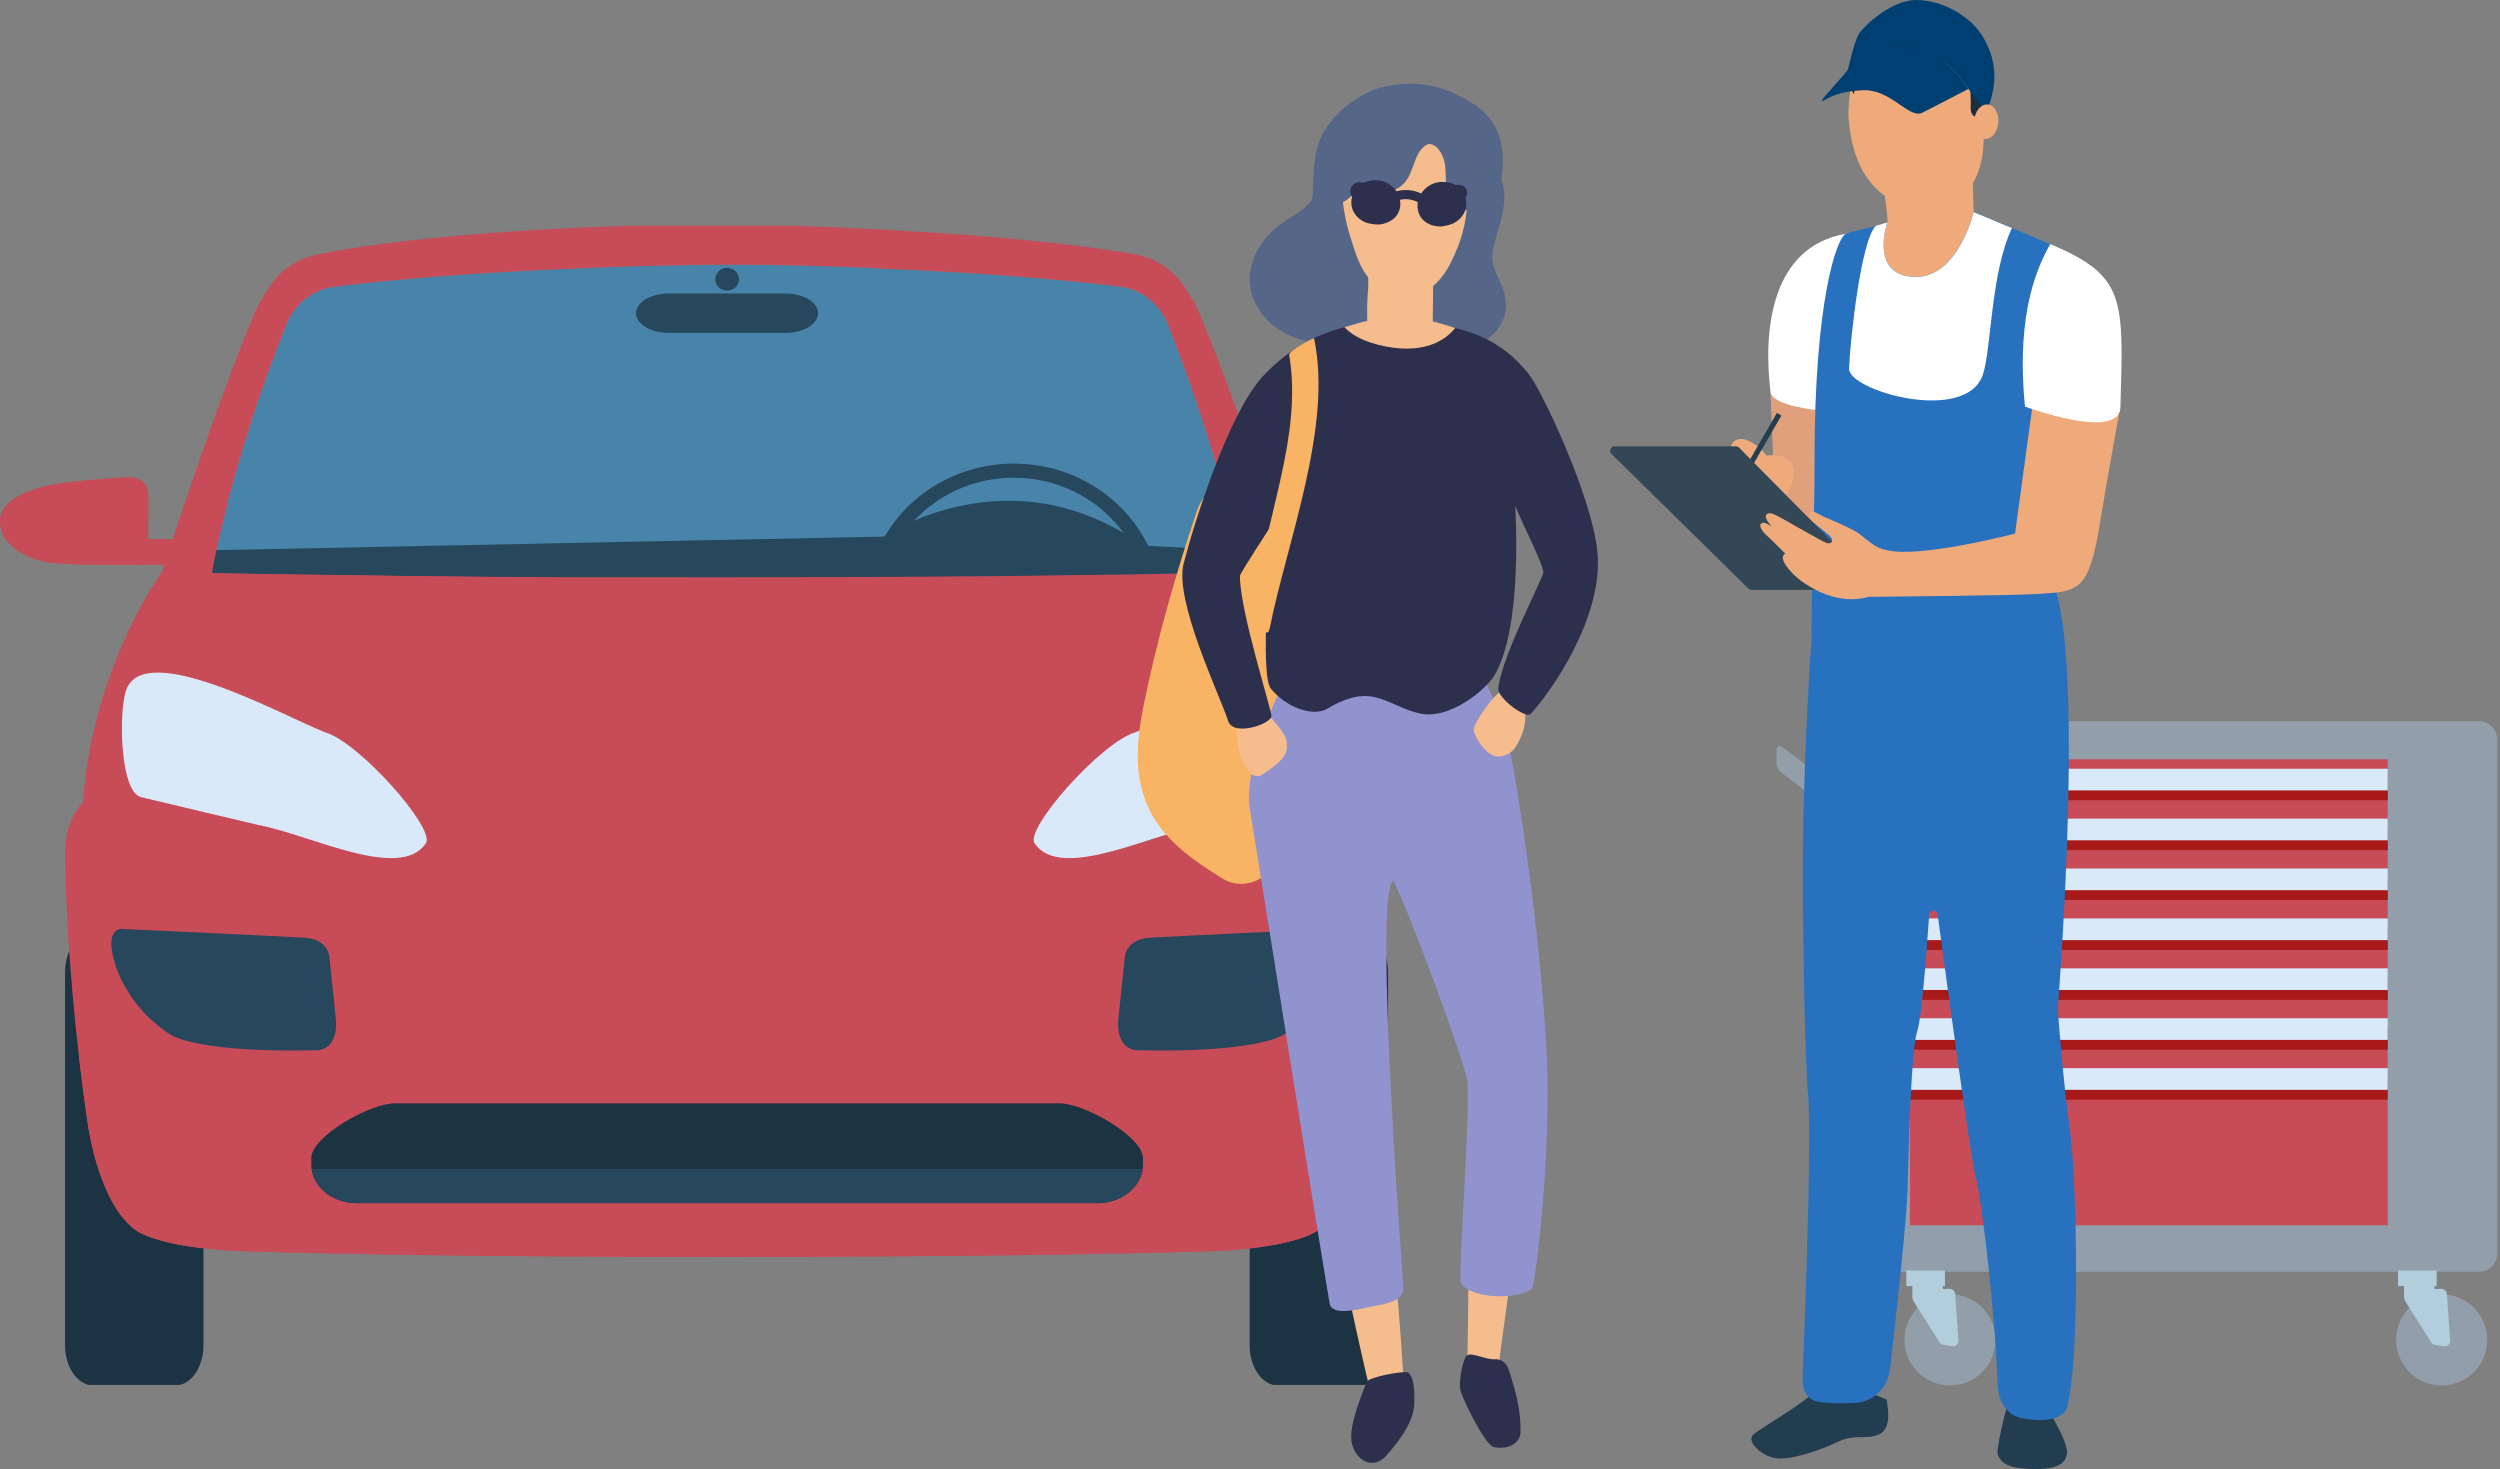 <svg width="565" height="332" viewBox="0 0 565 332" fill="none" xmlns="http://www.w3.org/2000/svg">
<rect x="0" y="0" width="565" height="332" fill="#808080" stroke="none"/>
<path d="M415.84 178.62L402.751 168.808C402.235 168.421 401.499 168.78 401.49 169.425L401.462 172.214C401.453 173.171 401.895 174.073 402.649 174.662L415.913 184.815C416.024 185.026 416.199 185.201 416.419 185.312L426.452 189.914V177.184L415.83 178.629L415.84 178.62Z" fill="#929FAB"/>
<path d="M560.204 163H427.216C424.909 163 423.038 164.871 423.038 167.179V283.248C423.038 285.556 424.909 287.427 427.216 287.427H560.204C562.512 287.427 564.383 285.556 564.383 283.248V167.179C564.383 164.871 562.512 163 560.204 163Z" fill="#929FAB"/>
<path d="M450.992 302.808C450.992 308.497 446.381 313.099 440.701 313.099C435.022 313.099 430.411 308.488 430.411 302.808C430.411 297.129 435.022 292.518 440.701 292.518C446.381 292.518 450.992 297.129 450.992 302.808Z" fill="#929FAB"/>
<path d="M439.56 287.142H430.834V290.667H439.56V287.142Z" fill="#B2CDDB"/>
<path d="M432.187 290.281V292.987C432.187 293.429 432.307 293.852 432.546 294.22L438.281 303.296C438.492 303.637 438.851 303.867 439.247 303.931L441.235 304.244C441.981 304.364 442.644 303.756 442.597 303.001L441.889 292.517C441.843 291.8 441.235 291.247 440.517 291.266L439.127 291.303L438.999 290.281H432.187Z" fill="#B2CDDB"/>
<path d="M551.819 313.099C557.502 313.099 562.11 308.492 562.11 302.808C562.11 297.125 557.502 292.518 551.819 292.518C546.135 292.518 541.528 297.125 541.528 302.808C541.528 308.492 546.135 313.099 551.819 313.099Z" fill="#929FAB"/>
<path d="M550.686 287.142H541.961V290.667H550.686V287.142Z" fill="#B2CDDB"/>
<path d="M543.314 290.281V292.987C543.314 293.429 543.434 293.852 543.673 294.22L549.407 303.296C549.619 303.637 549.978 303.867 550.374 303.931L552.362 304.244C553.108 304.364 553.77 303.756 553.724 303.001L553.015 292.517C552.969 291.8 552.362 291.247 551.644 291.266L550.254 291.303L550.125 290.281H543.314Z" fill="#B2CDDB"/>
<path d="M539.632 171.597H431.644V276.916H539.632V171.597Z" fill="#C74C58"/>
<path d="M539.632 175.96H431.644V180.857H539.632V175.96Z" fill="#A81919"/>
<path d="M539.632 187.235H431.644V192.132H539.632V187.235Z" fill="#A81919"/>
<path d="M539.632 198.511H431.644V203.408H539.632V198.511Z" fill="#A81919"/>
<path d="M539.632 209.796H431.644V214.693H539.632V209.796Z" fill="#A81919"/>
<path d="M539.632 221.072H431.644V225.969H539.632V221.072Z" fill="#A81919"/>
<path d="M539.632 232.347H431.644V237.244H539.632V232.347Z" fill="#A81919"/>
<path d="M539.632 243.632H431.644V248.529H539.632V243.632Z" fill="#A81919"/>
<path d="M539.632 173.732H431.644V178.629H539.632V173.732Z" fill="#DAE9FA"/>
<path d="M539.632 185.008H431.644V189.905H539.632V185.008Z" fill="#DAE9FA"/>
<path d="M539.632 196.284H431.644V201.18H539.632V196.284Z" fill="#DAE9FA"/>
<path d="M539.632 207.568H431.644V212.465H539.632V207.568Z" fill="#DAE9FA"/>
<path d="M539.632 218.844H431.644V223.741H539.632V218.844Z" fill="#DAE9FA"/>
<path d="M539.632 230.12H431.644V235.016H539.632V230.12Z" fill="#DAE9FA"/>
<path d="M539.632 241.405H431.644V246.302H539.632V241.405Z" fill="#DAE9FA"/>
<path d="M400.129 88.558L401.242 116.374L417.884 118.868L415.739 89.239L400.129 88.558Z" fill="#E0A07C"/>
<path d="M402.292 329.625C406.167 329.625 412.058 327.434 415.592 325.75C419.127 324.066 421.824 325.41 424.548 324.231C427.273 323.053 426.877 319.344 426.371 316.315C426.371 316.315 412.426 310.093 410.797 313.563C410.53 314.134 409.738 314.907 408.652 315.781C408.542 315.874 408.422 315.966 408.302 316.058C407.805 316.444 407.262 316.849 406.682 317.254C406.563 317.337 406.443 317.429 406.314 317.512C405.743 317.917 405.136 318.322 404.528 318.736C404.4 318.819 404.28 318.902 404.151 318.985C400.727 321.249 397.1 323.431 396.217 324.231C394.532 325.75 398.407 329.625 402.283 329.625H402.292Z" fill="#223D4F"/>
<path d="M451.426 328.401C452.134 331.273 455.19 332 460.152 332C465.693 332 467.147 330.279 467.165 327.968C467.092 327.591 467 327.204 466.899 326.809C465.978 323.283 463.217 319.914 462.453 316.545L453.561 318.083C453.561 318.083 452.484 321.304 451.573 326.818C451.481 327.398 451.426 327.922 451.417 328.41L451.426 328.401Z" fill="#223D4F"/>
<path d="M409.414 144.42C409.415 144.42 409.416 144.419 409.416 144.42C409.412 144.469 407.225 172.888 407.455 203.293C407.52 212.571 407.87 238.831 408.643 247.76C409.37 256.159 408.232 290.581 407.39 311.445C407.292 313.867 408.257 316.266 410.635 316.731C413.145 317.221 416.459 317.206 419.4 317.034C423.538 316.792 426.71 313.483 427.174 309.364C428.458 297.975 430.868 275.977 431.083 269.483C431.378 260.582 431.829 237.359 433.311 232.987C434.255 230.201 435.337 216.35 435.998 206.663C436.074 205.549 437.749 205.484 437.897 206.59C440.305 224.527 445.363 261.689 446.538 266.095C447.884 271.143 451.068 298.389 451.462 312.862C451.558 316.364 453.364 319.773 456.796 320.479C461.326 321.411 466.305 321.026 467.165 318.037C470.083 307.332 469.448 267.402 467.773 255.142C466.312 244.447 465.327 231.763 465.099 228.698C465.064 228.236 465.064 227.814 465.1 227.352C465.678 219.887 470.82 150.741 464.257 132.279C457.326 112.782 409.533 144.337 409.407 144.42C409.405 144.421 409.412 144.42 409.414 144.42Z" fill="#2871BF"/>
<path d="M433.707 64.469C443.28 63.816 447.726 52.153 447.726 52.153C447.726 52.153 446.695 50.681 446.216 49.65C445.922 49.015 445.765 35.981 445.765 35.981L425.653 42.268C425.653 42.268 425.865 43.538 426.086 45.13C426.288 46.603 426.675 49.852 426.564 50.239C426.187 51.583 424.889 52.834 423.113 54.39C423.113 54.39 425.506 65.04 433.707 64.478V64.469Z" fill="#EFAA7B"/>
<path d="M436.432 7.723C428.856 7.972 417.746 7.723 417.746 26.233C419.154 47.109 433.32 47.017 435.695 47.403C438.069 47.781 447.634 45.766 448.269 32.539C448.904 19.302 446.299 7.41 436.432 7.732V7.723Z" fill="#EFAA7B"/>
<path d="M430.774 3.552C442.378 10.351 443.08 -0.523 445.138 8.788C450.931 7.831 452.234 17.732 447.679 26.692C447.679 26.692 445.238 26.812 445.375 24.386C445.539 21.413 444.728 13.042 444.728 13.042C439.837 15.775 433.097 11.111 429.262 11.59C425.427 12.068 419.37 14.477 419.024 21.319C415.827 17.825 422.467 -1.326 430.783 3.552H430.774Z" fill="#1C2F3F"/>
<path d="M400.129 88.558C400.525 91.844 411.285 92.755 411.285 92.755L414.267 84.517C414.267 84.517 423.159 51.795 417.13 52.844C400.377 55.753 398.407 74.364 400.129 88.558Z" fill="white"/>
<path d="M463.622 136.054C436.22 144.715 409.416 144.421 409.416 144.421C409.416 129.831 410.088 120.111 410.088 103.598C410.088 68.124 415.058 53.884 417.129 52.835C418.63 52.283 423.812 51.095 421.741 51.629C419.55 52.2 424.732 50.957 426.573 50.221C426.573 50.221 422.358 61.948 432.418 62.555C442.479 63.163 446.059 47.911 446.059 47.911L454.702 51.528L463.336 55.145C463.336 55.145 471.16 94.385 463.631 136.044L463.622 136.054Z" fill="#2871BF"/>
<path d="M417.099 18.106C417.439 17.103 422.925 8.855 431.872 10.742C438.426 12.132 442.54 16.495 444.887 20.085C446.783 22.966 448.91 25.286 448.91 25.286C451.211 19.855 451.662 14.755 448.367 8.727C445.513 3.517 438.674 -0.055 432.921 0.001C427.426 0.056 421.37 5.781 420.164 7.567C419.335 8.763 418.249 13.108 417.596 15.851C417.347 16.965 417.163 17.821 417.099 18.097V18.106Z" fill="#003F72"/>
<path d="M412.56 22.487C414.954 21.116 417.457 20.6 420.835 20.398C427.334 20.011 431.421 26.961 434.431 25.479C437.321 24.034 444.896 20.076 444.896 20.076C442.54 16.486 438.462 11.976 431.881 10.733C424.425 9.325 419.427 14.203 417.605 15.851L412.34 21.87C412.34 21.87 410.894 23.454 412.579 22.478L412.56 22.487Z" fill="#003F72"/>
<path d="M448.121 84.682C444.331 95.878 417.884 88.364 417.884 83.348C418.142 76.702 420.609 54.059 423.987 50.994C426.38 50.396 423.987 50.994 426.564 50.248C426.564 50.248 422.348 61.975 432.409 62.583C442.47 63.19 446.05 47.938 446.05 47.938L454.693 51.555C449.858 61.809 450.078 78.9 448.121 84.682Z" fill="white"/>
<path d="M459.314 91.89L455.402 120.581C455.402 120.581 433.458 126.334 426.132 124.272L422.266 134.885C422.266 134.885 455.522 134.599 460.741 134.231C469.863 133.596 472.2 133.909 474.842 116.715C475.735 110.925 479.214 91.881 479.214 91.881H459.314V91.89Z" fill="#EFAA7B"/>
<path d="M463.336 55.154C460.962 59.609 455.476 69.762 457.648 91.89C457.648 91.89 479.214 99.869 479.214 91.89C479.942 67.314 480.356 62.325 463.336 55.154Z" fill="white"/>
<path d="M446.148 27.268C445.972 29.413 447.053 31.255 448.57 31.379C450.086 31.503 451.453 29.873 451.63 27.727C451.806 25.582 450.725 23.74 449.208 23.616C447.692 23.492 446.325 25.122 446.148 27.268Z" fill="#EFAA7B"/>
<path d="M403.387 112.444C404.169 111.155 406.314 107.528 404.97 104.905C403.626 102.282 399.18 102.954 399.18 102.954C398.103 101.14 394.808 98.784 392.921 99.253C391.034 99.723 390.906 101.472 391.439 102.549C391.973 103.626 403.387 112.444 403.387 112.444Z" fill="#EFAA7B"/>
<path d="M402.594 93.909L401.582 93.325L395.139 104.485L396.151 105.069L402.594 93.909Z" fill="#223D4F"/>
<path d="M421.787 133.329H395.867C395.609 133.329 395.351 133.228 395.158 133.043L364.212 102.604C363.55 101.978 364.01 100.874 364.912 100.874H392.314C392.581 100.874 392.839 100.975 393.032 101.168L422.533 130.972C423.177 131.608 422.68 133.329 421.787 133.329Z" fill="#344757"/>
<path d="M426.141 124.272C424.042 123.903 422.422 122.394 420.296 120.719C418.427 119.246 412.15 116.917 410.603 115.969C409.057 115.03 408.385 116.439 409.526 117.718C410.668 118.997 413.632 120.884 413.963 121.685C414.304 122.495 413.76 123.029 412.748 122.698C411.735 122.357 402.586 116.982 401.242 116.374C399.898 115.767 399.512 115.941 399.134 116.429C398.757 116.917 399.834 118.528 400.57 119.071C399.006 118.132 398.683 118.003 398.085 118.27C397.478 118.537 397.947 119.817 399.226 120.958C400.506 122.099 403.47 125.128 403.47 125.128C402.66 125.533 402.733 126.545 403.737 127.953C404.749 129.371 406.452 131.009 408.339 132.151C408.882 132.482 415.224 136.919 422.275 134.894C422.275 134.894 428.893 124.769 426.141 124.281V124.272Z" fill="#EFAA7B"/>
<g clip-path="url(#clip0_725_14966)">
<path d="M40.811 121.825H31.128V127.642H40.811V121.825Z" fill="#C74C58"/>
<path d="M0.054 118.852C0.118 119.349 0.238 119.837 0.413 120.297C1.876 124.117 7.022 126.63 11.164 127.173C16.677 127.9 33.503 127.633 33.503 127.633V111.525C33.503 109.491 31.598 107.733 28.781 107.889C22.807 108.22 12.765 108.957 8.411 110.374C4.095 111.783 1.72 113.403 0.67 115.308C0.302 115.98 0.1 116.679 0.026 117.416C-0.02 117.876 -0.002 118.355 0.054 118.852Z" fill="#C74C58"/>
<path d="M0.026 117.416H33.503V111.534C33.503 109.5 31.589 107.742 28.781 107.898C22.807 108.221 12.774 108.966 8.411 110.384C2.576 112.28 0.293 114.59 0.035 117.425L0.026 117.416Z" fill="#C74C58"/>
<path d="M297.518 121.825H287.834V127.633H297.518V121.825Z" fill="#C74C58"/>
<path d="M328.592 118.852C328.537 119.349 328.408 119.837 328.233 120.297C326.77 124.117 321.615 126.63 317.482 127.173C311.969 127.9 295.143 127.633 295.143 127.633V111.516C295.143 109.481 297.048 107.723 299.865 107.88C305.839 108.202 315.881 108.948 320.244 110.356C324.561 111.755 326.935 113.384 327.985 115.289C328.353 115.961 328.556 116.661 328.62 117.397C328.666 117.858 328.657 118.336 328.592 118.833V118.852Z" fill="#C74C58"/>
<path d="M328.62 117.416H295.143V111.525C295.143 109.491 297.048 107.733 299.865 107.889C305.839 108.211 315.881 108.957 320.235 110.365C326.07 112.261 328.353 114.572 328.611 117.416H328.62Z" fill="#C74C58"/>
<path d="M244.131 121.448C244.131 127.145 238.811 131.766 232.239 131.766H96.416C89.844 131.766 84.524 127.145 84.524 121.448V113.145C84.524 107.447 89.844 102.836 96.416 102.836H232.239C238.811 102.836 244.131 107.457 244.131 113.145V121.448Z" fill="#27475C"/>
<path d="M280.839 129.326C280.839 129.326 278.372 129.419 273.245 129.547C266.636 129.731 255.619 129.971 239.796 130.182C221.368 130.44 196.406 130.643 164.328 130.643C132.25 130.643 109.22 130.449 91.004 130.219C74.362 129.998 62.774 129.741 55.815 129.557C50.412 129.419 47.807 129.317 47.807 129.317C50.007 116.32 56.128 97.433 56.128 97.433C59.304 86.857 65.056 72.461 65.056 72.461C68.766 65.189 75.504 64.821 75.504 64.821C75.504 64.821 77.547 64.526 81.56 64.085C86.89 63.505 95.708 62.639 107.867 61.848C114.19 61.443 121.416 61.047 129.516 60.706C129.516 60.706 145.753 59.823 164.318 59.795C185.24 59.777 199.121 60.706 199.121 60.706C208.224 61.084 216.232 61.544 223.09 62.004C234.402 62.787 242.594 63.597 247.537 64.14C251.256 64.554 253.143 64.821 253.143 64.821C253.143 64.821 259.871 65.189 263.58 72.461C263.58 72.461 269.324 86.857 272.509 97.433C272.509 97.433 278.639 116.311 280.83 129.317L280.839 129.326Z" fill="#4883AA"/>
<path d="M261.767 129.852C261.767 129.852 261.767 129.852 261.767 129.833C261.767 129.833 261.767 129.827 261.767 129.815C261.242 127.55 260.469 125.387 259.475 123.344C255.959 116.109 249.727 110.347 242.023 107.254C238.921 106.003 235.589 105.202 232.101 104.907C231.125 104.815 230.149 104.778 229.155 104.778C226.053 104.778 223.053 105.183 220.199 105.947C211.713 108.202 204.588 113.587 200.253 120.73C200.152 120.886 200.06 121.052 199.968 121.208C198.292 124.08 197.059 127.228 196.359 130.56C196.277 130.956 196.203 131.352 196.148 131.748C195.862 133.423 195.715 135.135 195.715 136.884C195.715 140.29 196.267 143.585 197.298 146.668C197.446 147.101 197.593 147.524 197.759 147.957C199.204 151.758 201.385 155.21 204.119 158.183C206.751 161.046 209.918 163.448 213.461 165.252C218.147 167.645 223.485 169.008 229.155 169.008C238.323 169.008 246.626 165.464 252.664 159.739C256.373 156.223 259.227 151.887 260.902 147.027C260.985 146.797 261.058 146.567 261.141 146.337C262.098 143.355 262.614 140.179 262.614 136.902C262.614 134.481 262.328 132.134 261.804 129.861L261.767 129.852ZM245.797 161.009C241.029 164.065 235.304 165.841 229.137 165.841C226.053 165.841 223.08 165.39 220.273 164.571C215.707 163.227 211.602 160.862 208.242 157.769C204.929 154.713 202.342 150.93 200.759 146.696C199.609 143.64 198.983 140.336 198.983 136.902C198.983 135.153 199.139 133.432 199.452 131.766C199.526 131.361 199.609 130.965 199.701 130.57C200.833 125.709 203.235 121.31 206.567 117.711C212.09 111.728 220.144 107.963 229.118 107.963C234.531 107.963 239.612 109.335 244.011 111.737C247.96 113.891 251.347 116.873 253.925 120.454C255.968 123.279 257.487 126.455 258.38 129.888V129.907C258.969 132.143 259.273 134.481 259.273 136.893C259.273 140.446 258.601 143.852 257.386 147C257.275 147.285 257.146 147.589 257.027 147.865C254.726 153.25 250.786 157.824 245.797 161V161.009Z" fill="#27475C"/>
<path d="M44.999 124.412L199.839 121.273C199.839 121.273 227.802 101.768 258.343 123.289L285.892 124.78L288.46 147.165L40.213 145.803L44.999 124.402V124.412Z" fill="#27475C"/>
<path d="M45.984 219.688V304.039C45.984 308.024 44.162 311.411 41.631 312.636C41.281 312.811 40.913 312.939 40.535 313.013C40.443 313.031 40.351 313.05 40.259 313.068C40.14 313.087 40.02 313.096 39.882 313.105C39.772 313.105 39.67 313.124 39.551 313.124H21.132C21.022 313.124 20.911 313.124 20.801 313.105C20.672 313.105 20.552 313.087 20.424 313.068C20.331 313.05 20.239 313.041 20.147 313.013C20.037 312.995 19.936 312.967 19.834 312.939C19.567 312.866 19.31 312.755 19.061 312.636C18.187 312.221 17.404 311.54 16.742 310.675C15.49 309.018 14.698 306.653 14.698 304.048V219.697C14.698 217.967 15.048 216.347 15.646 214.966C16.419 213.171 17.625 211.781 19.052 211.1C19.3 210.98 19.558 210.87 19.825 210.796C19.926 210.769 20.028 210.741 20.138 210.723C20.23 210.704 20.322 210.686 20.414 210.668C20.534 210.649 20.654 210.64 20.792 210.631C20.902 210.631 21.003 210.612 21.123 210.612H39.541C39.652 210.612 39.762 210.612 39.873 210.631C40.002 210.631 40.121 210.649 40.25 210.668C40.342 210.686 40.434 210.695 40.526 210.723C40.618 210.741 40.701 210.76 40.784 210.787C41.069 210.87 41.346 210.98 41.622 211.109C42.818 211.689 43.858 212.757 44.622 214.138C45.294 215.353 45.745 216.816 45.911 218.409C45.957 218.823 45.975 219.265 45.975 219.706L45.984 219.688Z" fill="#1B3342"/>
<path d="M313.708 219.688V304.038C313.708 306.118 313.202 308.033 312.374 309.561C311.6 310.969 310.551 312.046 309.345 312.626C309.097 312.746 308.839 312.856 308.572 312.93C308.471 312.957 308.37 312.985 308.259 313.003C308.167 313.022 308.075 313.04 307.983 313.059C307.863 313.077 307.744 313.086 307.606 313.095C307.495 313.095 307.394 313.114 307.274 313.114H288.856C288.745 313.114 288.635 313.114 288.525 313.095C288.396 313.095 288.276 313.077 288.147 313.059C288.055 313.04 287.963 313.031 287.871 313.003C287.761 312.985 287.659 312.957 287.558 312.93C287.54 312.93 287.54 312.93 287.53 312.93C287.328 312.865 287.135 312.792 286.941 312.709C286.886 312.69 286.831 312.663 286.776 312.635C284.244 311.411 282.422 308.015 282.422 304.038V219.688C282.422 219.264 282.44 218.832 282.486 218.427C282.505 218.141 282.551 217.865 282.597 217.589C282.827 216.245 283.26 215.03 283.849 213.99C284.603 212.674 285.616 211.661 286.776 211.109C286.831 211.072 286.886 211.045 286.941 211.026C287.135 210.943 287.319 210.87 287.53 210.805C287.53 210.805 287.549 210.805 287.558 210.805C287.659 210.778 287.761 210.75 287.871 210.732C287.963 210.713 288.055 210.695 288.147 210.676C288.267 210.658 288.386 210.649 288.525 210.639C288.635 210.639 288.736 210.621 288.856 210.621H307.283C307.394 210.621 307.495 210.621 307.606 210.639C307.734 210.639 307.854 210.658 307.983 210.676C308.075 210.695 308.167 210.704 308.259 210.732C308.37 210.75 308.471 210.778 308.572 210.805C308.839 210.879 309.097 210.989 309.345 211.109C310.901 211.855 312.18 213.419 312.944 215.435C313.432 216.705 313.708 218.16 313.708 219.706V219.688Z" fill="#1B3342"/>
<path d="M252.093 129.999H252.231C252.323 129.999 252.406 129.999 252.489 129.999C252.728 129.999 252.949 129.999 253.179 129.98C252.82 129.98 252.452 129.999 252.093 129.999ZM249.497 130.045C249.709 130.045 249.921 130.045 250.133 130.026C249.82 130.026 249.497 130.026 249.175 130.045H249.497ZM246.865 130.081C247.316 130.081 247.758 130.081 248.2 130.063C248.31 130.063 248.421 130.063 248.531 130.063C248.715 130.063 248.89 130.063 249.065 130.063C249.111 130.063 249.148 130.063 249.184 130.063C248.853 130.063 248.531 130.081 248.2 130.081C247.758 130.081 247.316 130.1 246.865 130.1V130.081ZM245.171 130.109C245.282 130.109 245.401 130.109 245.503 130.109C245.273 130.109 245.042 130.109 244.822 130.109H245.171ZM244.591 130.109C244.665 130.109 244.748 130.109 244.822 130.109C244.729 130.109 244.647 130.109 244.555 130.109H244.591ZM239.796 130.173C239.382 130.173 238.949 130.192 238.526 130.192C236.031 130.229 233.417 130.256 230.683 130.302C231.963 130.284 233.215 130.275 234.448 130.256C235.065 130.256 235.672 130.256 236.27 130.238C236.869 130.238 237.467 130.219 238.056 130.219C238.213 130.219 238.36 130.219 238.516 130.219C238.94 130.219 239.372 130.219 239.796 130.201C240.302 130.201 240.79 130.183 241.278 130.183C241.499 130.183 241.72 130.183 241.941 130.183C242.198 130.183 242.447 130.183 242.704 130.183C242.815 130.183 242.935 130.183 243.036 130.183C243.165 130.183 243.284 130.183 243.413 130.183C243.174 130.183 242.935 130.183 242.695 130.183C241.747 130.183 240.772 130.201 239.777 130.219L239.796 130.173ZM230.168 130.302C230.242 130.302 230.324 130.302 230.398 130.302C229.984 130.302 229.588 130.302 229.174 130.321C229.505 130.321 229.846 130.321 230.168 130.321V130.302ZM226.366 130.348C226.468 130.348 226.569 130.348 226.67 130.348C226.256 130.348 225.851 130.348 225.428 130.367C225.74 130.367 226.053 130.367 226.366 130.367V130.348ZM224.084 130.367C224.222 130.367 224.36 130.367 224.498 130.367C224.019 130.367 223.531 130.367 223.034 130.385C223.384 130.385 223.734 130.385 224.084 130.385V130.367ZM220.936 130.394C220.936 130.394 221 130.394 221.037 130.394C220.972 130.394 220.899 130.394 220.834 130.394H220.945H220.936ZM219.279 130.413C219.721 130.413 220.153 130.413 220.586 130.394C219.997 130.394 219.417 130.394 218.819 130.413H219.279ZM213.664 130.459C214.299 130.459 214.934 130.459 215.569 130.44C216.205 130.44 216.821 130.44 217.438 130.422C217.898 130.422 218.358 130.422 218.828 130.404C216.738 130.422 214.603 130.431 212.403 130.459C212.826 130.459 213.25 130.459 213.664 130.459ZM199.958 130.542H199.195C198.246 130.542 197.298 130.56 196.332 130.56C195.862 130.56 195.384 130.56 194.905 130.56H194.491C192.926 130.56 191.334 130.578 189.714 130.578C181.807 130.606 173.348 130.624 164.328 130.624C160.959 130.624 157.664 130.624 154.451 130.624H153.08C156.725 130.643 160.48 130.643 164.328 130.643C171.342 130.643 178.033 130.643 184.366 130.615C186.179 130.615 187.956 130.615 189.714 130.597C190.275 130.597 190.837 130.597 191.389 130.597H192.337C192.567 130.597 192.797 130.597 193.018 130.597C193.755 130.597 194.491 130.597 195.218 130.597C195.596 130.597 195.954 130.597 196.332 130.597C196.958 130.597 197.584 130.597 198.2 130.597C198.532 130.597 198.872 130.597 199.195 130.597H200.041C200.382 130.597 200.722 130.597 201.054 130.597C201.505 130.597 201.947 130.597 202.388 130.597C203.199 130.597 204.008 130.597 204.809 130.578C205.61 130.578 206.402 130.578 207.184 130.56H207.773C208.353 130.56 208.924 130.56 209.494 130.542H209.771C210.387 130.542 210.995 130.542 211.602 130.523H212.099C212.191 130.523 212.283 130.523 212.366 130.523C208.417 130.542 204.285 130.578 199.977 130.597H199.958V130.542ZM145.035 130.606C145.035 130.606 145.035 130.606 145.016 130.606C144.998 130.606 144.97 130.606 144.952 130.606H147.078C147.861 130.606 148.652 130.606 149.453 130.606C150.659 130.606 151.865 130.606 153.089 130.606C152.178 130.606 151.266 130.606 150.364 130.606C148.56 130.606 146.784 130.606 145.035 130.606ZM142.421 130.606C142.421 130.606 142.421 130.606 142.402 130.606C141.85 130.606 141.289 130.606 140.746 130.606C140.202 130.606 139.632 130.606 139.089 130.606C138.49 130.606 137.911 130.606 137.331 130.606H135.812C135.968 130.606 136.125 130.606 136.281 130.606C137.349 130.606 138.426 130.606 139.521 130.624C139.54 130.624 139.558 130.624 139.586 130.624C139.751 130.624 139.936 130.624 140.11 130.624C140.874 130.624 141.638 130.624 142.421 130.624C143.203 130.624 143.995 130.624 144.796 130.624C144.768 130.624 144.74 130.624 144.722 130.624C143.949 130.624 143.176 130.624 142.412 130.624L142.421 130.606ZM133.446 130.578C133.851 130.578 134.256 130.578 134.68 130.578H135.637C135.37 130.578 135.103 130.578 134.836 130.578H133.446ZM132.167 130.578C131.688 130.578 131.21 130.578 130.74 130.578C130.317 130.578 129.884 130.578 129.461 130.578H129.001C128.052 130.578 127.123 130.56 126.193 130.56C126.423 130.56 126.653 130.56 126.893 130.56H127.04C127.224 130.56 127.417 130.56 127.592 130.56C127.832 130.56 128.08 130.56 128.329 130.56C128.706 130.56 129.083 130.56 129.461 130.56H129.967C130.4 130.56 130.832 130.56 131.274 130.56H131.513C131.799 130.56 132.084 130.56 132.369 130.56H133.437C133.29 130.56 133.152 130.56 133.005 130.56H132.158L132.167 130.578ZM125.632 130.551H126.184C125.862 130.551 125.549 130.551 125.236 130.551C125.365 130.551 125.494 130.551 125.632 130.551ZM120.385 130.514C119.879 130.514 119.382 130.514 118.885 130.514C120.744 130.532 122.631 130.532 124.564 130.551C124.012 130.551 123.469 130.532 122.925 130.532C122.069 130.532 121.223 130.514 120.385 130.514ZM99.969 130.33C99.61 130.33 99.261 130.33 98.911 130.33C100.015 130.348 101.138 130.358 102.28 130.367C101.553 130.367 100.835 130.348 100.126 130.339C100.071 130.339 100.015 130.339 99.969 130.339V130.33ZM89.982 130.21C89.982 130.21 90.084 130.21 90.139 130.21C90.341 130.21 90.553 130.21 90.774 130.21C90.562 130.21 90.351 130.21 90.139 130.192H89.982V130.21ZM72.024 129.934C72.135 129.934 72.245 129.934 72.356 129.934C72.245 129.934 72.135 129.934 72.024 129.934ZM71.794 129.934H72.024C71.822 129.934 71.638 129.934 71.444 129.916C71.555 129.916 71.674 129.934 71.794 129.934ZM69.153 129.879C69.355 129.879 69.567 129.879 69.778 129.879C69.337 129.879 68.895 129.861 68.471 129.861C68.701 129.861 68.931 129.879 69.153 129.879ZM62.801 129.75H63.004C62.866 129.75 62.728 129.75 62.599 129.75C62.663 129.75 62.728 129.75 62.801 129.75ZM58.3 129.64C58.595 129.64 58.899 129.658 59.212 129.658H59.414C58.889 129.64 58.383 129.64 57.895 129.621C58.033 129.621 58.171 129.621 58.309 129.64H58.3ZM313.92 192.047C313.598 184.729 309.815 181.314 309.815 181.314C309.612 178.083 309.235 174.926 308.756 171.879C308.443 169.974 308.094 168.124 307.698 166.329C307.587 165.85 307.486 165.372 307.367 164.902C307.293 164.562 307.21 164.212 307.127 163.871C307.109 163.816 307.1 163.761 307.081 163.715C306.925 163.061 306.75 162.417 306.584 161.773C306.455 161.294 306.326 160.825 306.198 160.346C306.152 160.19 306.105 160.033 306.059 159.877C305.977 159.564 305.885 159.251 305.793 158.947C305.701 158.634 305.608 158.33 305.507 158.026C305.461 157.87 305.415 157.723 305.369 157.566C305.231 157.115 305.084 156.664 304.946 156.222C304.872 155.983 304.789 155.744 304.716 155.504C304.209 153.986 303.685 152.504 303.151 151.095C303.022 150.746 302.893 150.405 302.755 150.065C302.599 149.687 302.461 149.301 302.304 148.932C301.927 147.984 301.54 147.064 301.163 146.171C300.776 145.278 300.389 144.422 300.012 143.594C299.405 142.268 298.797 141.026 298.217 139.875C298.005 139.461 297.803 139.056 297.591 138.669C297.407 138.319 297.232 137.988 297.057 137.657C296.929 137.417 296.809 137.197 296.68 136.976C296.478 136.617 296.293 136.276 296.1 135.945C294.057 132.309 292.501 130.072 292.133 129.548C292.105 129.52 292.087 129.483 292.069 129.474C292.069 129.456 292.05 129.446 292.05 129.437C291.857 128.885 291.682 128.351 291.516 127.817C291.498 127.762 291.489 127.716 291.461 127.661C290.808 125.663 290.163 123.721 289.547 121.853C285.984 111.157 283.011 102.505 280.526 95.61C274.433 78.508 271.588 72.148 271.588 72.148C269.895 67.316 266.259 62.943 266.259 62.943C262.605 58.691 257.22 57.596 257.22 57.596C253.161 56.868 248.761 56.215 244.159 55.635C236.74 54.696 228.806 53.923 220.917 53.297C192.282 51.023 164.282 50.591 164.282 50.591C164.282 50.591 137.782 50.591 110.039 52.717C101.552 53.352 92.974 54.208 84.984 55.313C80.17 55.966 75.559 56.721 71.343 57.586C71.343 57.586 65.959 58.672 62.304 62.934C62.304 62.934 58.678 67.306 56.993 72.139C56.993 72.139 54.158 78.499 48.037 95.601C45.57 102.486 42.588 111.148 39.035 121.834C38.409 123.703 37.774 125.645 37.121 127.651C37.102 127.707 37.084 127.753 37.065 127.808C36.909 128.314 36.734 128.83 36.568 129.345C36.55 129.363 36.55 129.391 36.55 129.419C36.55 129.419 33.761 133.22 30.392 139.866C29.84 140.943 29.288 142.093 28.726 143.318C28.689 143.41 28.643 143.511 28.606 143.603C28.321 144.229 28.026 144.864 27.741 145.517C27.594 145.849 27.456 146.18 27.308 146.512C27.106 146.972 26.904 147.45 26.71 147.938C26.498 148.445 26.296 148.969 26.075 149.494C26.057 149.549 26.038 149.604 26.011 149.66C25.955 149.798 25.9 149.936 25.854 150.074C25.725 150.414 25.596 150.755 25.468 151.105C25.357 151.372 25.265 151.657 25.164 151.924C25.053 152.2 24.961 152.476 24.86 152.752C24.75 153.038 24.658 153.323 24.556 153.608C24.455 153.894 24.354 154.179 24.262 154.464C24.151 154.805 24.023 155.155 23.912 155.504C23.838 155.744 23.756 155.974 23.673 156.222C23.673 156.241 23.654 156.25 23.654 156.278C23.461 156.857 23.277 157.437 23.102 158.026C23.102 158.045 23.084 158.054 23.084 158.072C22.89 158.726 22.688 159.389 22.494 160.061C22.338 160.622 22.182 161.193 22.034 161.773C21.878 162.343 21.73 162.914 21.583 163.494C21.583 163.512 21.583 163.54 21.565 163.568C21.547 163.623 21.547 163.669 21.537 163.715C21.399 164.267 21.261 164.829 21.142 165.39C21.068 165.703 20.994 166.016 20.93 166.338C20.672 167.461 20.433 168.621 20.23 169.79C20.101 170.48 19.982 171.18 19.862 171.879C19.365 174.935 19.006 178.074 18.785 181.314C18.785 181.314 15.011 184.729 14.689 192.047C14.689 192.047 14.671 197.652 15.168 207.142C15.168 207.252 15.168 207.335 15.186 207.437C15.186 207.529 15.204 207.621 15.204 207.722C15.315 209.94 15.471 212.361 15.646 214.966C16.107 221.805 16.806 229.914 17.855 238.87C17.92 239.478 18.003 240.094 18.067 240.711C18.141 241.337 18.224 241.954 18.297 242.58C18.491 244.181 18.711 245.82 18.932 247.476C18.969 247.808 19.015 248.139 19.061 248.471C19.098 248.737 19.135 248.995 19.172 249.262C19.245 249.86 19.337 250.459 19.42 251.048C19.531 251.867 19.65 252.695 19.77 253.533C19.798 253.763 19.834 253.993 19.871 254.214C19.871 254.214 19.926 254.628 20.055 255.346C20.074 255.457 20.092 255.576 20.12 255.696C20.193 256.12 20.295 256.644 20.414 257.224C20.46 257.463 20.516 257.712 20.571 257.97C20.764 258.826 20.985 259.801 21.252 260.851C21.252 260.851 21.252 260.851 21.252 260.869C21.326 261.118 21.399 261.375 21.464 261.642C21.537 261.937 21.62 262.241 21.721 262.544C21.813 262.848 21.905 263.161 22.007 263.483C22.108 263.796 22.2 264.118 22.31 264.431C22.421 264.753 22.522 265.066 22.642 265.398C22.697 265.554 22.752 265.72 22.817 265.886C23.341 267.349 23.949 268.822 24.658 270.258C24.814 270.58 24.98 270.893 25.145 271.206C25.228 271.362 25.311 271.51 25.394 271.666C25.477 271.822 25.56 271.979 25.652 272.126C25.762 272.329 25.882 272.513 25.992 272.706C26.149 272.955 26.305 273.212 26.471 273.452C26.664 273.746 26.858 274.032 27.06 274.308C27.262 274.584 27.465 274.851 27.677 275.109C27.787 275.247 27.888 275.375 27.999 275.495C28.211 275.744 28.431 276.001 28.662 276.231C29.067 276.646 29.481 277.041 29.913 277.4C29.969 277.446 30.024 277.483 30.07 277.539C30.07 277.539 30.07 277.539 30.088 277.557C30.088 277.557 30.088 277.557 30.107 277.575C30.107 277.575 30.134 277.612 30.171 277.64C30.282 277.741 30.512 277.925 30.898 278.174C30.981 278.229 31.082 278.284 31.184 278.339C31.487 278.523 31.865 278.726 32.343 278.938C32.583 279.048 32.84 279.168 33.117 279.269C33.301 279.343 33.494 279.425 33.706 279.508C33.733 279.508 33.77 279.527 33.816 279.545C34.102 279.656 34.405 279.757 34.718 279.867C34.838 279.904 34.967 279.95 35.096 279.987C36.265 280.364 37.682 280.751 39.403 281.11C39.937 281.22 40.499 281.322 41.097 281.423C41.263 281.45 41.428 281.487 41.603 281.515C42.017 281.589 42.45 281.662 42.901 281.717C42.956 281.717 43.011 281.736 43.076 281.736C43.573 281.819 44.088 281.892 44.622 281.966C45.055 282.021 45.506 282.076 45.966 282.122C49.685 282.546 54.232 282.85 59.791 282.914C59.791 282.914 59.929 282.914 60.196 282.914C60.334 282.914 60.5 282.914 60.703 282.932C60.905 282.951 61.126 282.951 61.384 282.951C61.467 282.951 61.55 282.951 61.642 282.951C61.964 282.951 62.323 282.969 62.718 282.978C63.225 282.997 63.795 283.006 64.421 283.024C65.185 283.043 66.032 283.07 66.989 283.089C67.017 283.089 67.054 283.089 67.081 283.089C68.223 283.116 69.502 283.153 70.91 283.181C71.619 283.199 72.356 283.209 73.129 283.227C73.782 283.245 74.473 283.255 75.181 283.273C75.568 283.273 75.955 283.291 76.36 283.291C76.949 283.31 77.547 283.319 78.164 283.328C78.808 283.328 79.48 283.347 80.161 283.365C80.437 283.365 80.713 283.365 80.98 283.383C81.956 283.402 82.959 283.42 83.999 283.439C84.524 283.439 85.049 283.457 85.592 283.466C86.65 283.485 87.727 283.503 88.859 283.521H88.97C90.093 283.54 91.243 283.558 92.44 283.577C93.48 283.595 94.557 283.604 95.652 283.623C98.359 283.66 101.221 283.696 104.231 283.733C105.437 283.752 106.679 283.761 107.95 283.779C108.962 283.779 109.993 283.798 111.033 283.807C111.714 283.807 112.405 283.825 113.104 283.825C114.651 283.825 116.234 283.844 117.835 283.862C118.434 283.862 119.032 283.862 119.639 283.88C120.413 283.88 121.204 283.899 122.005 283.899C124.757 283.917 127.611 283.945 130.556 283.963C133.225 283.982 135.978 283.991 138.794 284C139.392 284 139.991 284 140.598 284C147.99 284.028 155.887 284.037 164.291 284.037C188.167 284.037 207.985 283.89 223.697 283.715C224.415 283.715 225.124 283.696 225.814 283.696C226.854 283.678 227.894 283.669 228.898 283.66C229.901 283.641 230.895 283.641 231.871 283.623C233.169 283.604 234.42 283.586 235.645 283.568C236.869 283.549 238.065 283.531 239.225 283.512C240.385 283.494 241.508 283.475 242.594 283.457C243.146 283.457 243.671 283.439 244.205 283.429C244.729 283.429 245.245 283.411 245.76 283.411C247.04 283.393 248.264 283.365 249.433 283.347C250.142 283.347 250.823 283.328 251.486 283.31C252.369 283.291 253.225 283.273 254.044 283.255C254.459 283.255 254.854 283.236 255.25 283.236C256.235 283.218 257.156 283.19 258.03 283.172C258.555 283.153 259.061 283.153 259.549 283.135C259.871 283.135 260.184 283.116 260.497 283.116C260.883 283.116 261.252 283.098 261.611 283.098C261.822 283.098 262.034 283.08 262.246 283.08C262.798 283.08 263.304 283.061 263.783 283.043C264.262 283.024 264.703 283.015 265.118 283.006C265.32 283.006 265.523 283.006 265.707 282.988C265.9 282.988 266.084 282.988 266.25 282.969C266.59 282.969 266.894 282.951 267.17 282.951C267.437 282.951 267.676 282.932 267.879 282.932C267.989 282.932 268.081 282.932 268.174 282.932C268.597 282.932 268.809 282.914 268.809 282.914C270.834 282.896 272.73 282.831 274.497 282.758C275.095 282.73 275.684 282.693 276.255 282.665C278.519 282.527 280.572 282.353 282.413 282.15C284.015 281.975 285.46 281.773 286.767 281.552C287.015 281.515 287.264 281.469 287.494 281.423C287.696 281.386 287.908 281.349 288.111 281.312C288.203 281.294 288.295 281.285 288.387 281.266C288.589 281.23 288.773 281.193 288.957 281.156C289.068 281.138 289.169 281.11 289.28 281.091C289.611 281.018 289.942 280.944 290.264 280.88C291.516 280.594 292.584 280.291 293.495 280.005C293.624 279.969 293.753 279.923 293.873 279.886C294.112 279.812 294.342 279.729 294.563 279.646C294.673 279.61 294.775 279.573 294.885 279.536C295.097 279.462 295.29 279.379 295.483 279.297C296.33 278.956 296.956 278.634 297.416 278.358C297.518 278.293 297.619 278.247 297.702 278.192C298.217 277.861 298.457 277.64 298.512 277.585V277.566H298.53C298.65 277.465 298.769 277.364 298.898 277.262C299.625 276.627 300.297 275.919 300.942 275.127C301.153 274.869 301.356 274.602 301.558 274.326C301.752 274.05 301.954 273.774 302.148 273.479C302.24 273.332 302.341 273.194 302.433 273.047C302.617 272.761 302.801 272.448 302.976 272.145C303.151 271.85 303.316 271.546 303.482 271.233C303.528 271.151 303.574 271.077 303.611 270.994C303.786 270.663 303.952 270.313 304.117 269.972C304.173 269.862 304.228 269.751 304.274 269.641C304.439 269.3 304.596 268.951 304.743 268.601C305.277 267.386 305.737 266.152 306.152 264.947C306.308 264.468 306.464 263.989 306.612 263.52C306.667 263.363 306.713 263.198 306.759 263.051C306.897 262.6 307.026 262.158 307.146 261.725C307.146 261.707 307.146 261.697 307.146 261.679C307.228 261.375 307.302 261.081 307.385 260.795C307.532 260.234 307.67 259.682 307.79 259.175C307.79 259.148 307.79 259.12 307.808 259.111C307.882 258.77 307.965 258.439 308.029 258.126C308.084 257.841 308.14 257.574 308.195 257.325C308.259 256.994 308.324 256.69 308.379 256.414C308.397 256.304 308.407 256.212 308.434 256.12C308.489 255.843 308.536 255.604 308.563 255.392C308.618 255.107 308.655 254.886 308.674 254.702V254.684C308.72 254.407 308.738 254.26 308.738 254.26C308.895 253.165 309.051 252.079 309.198 251.002C309.244 250.689 309.281 250.385 309.327 250.081C309.41 249.501 309.484 248.922 309.566 248.342C309.686 247.458 309.806 246.584 309.916 245.709C309.962 245.359 310.008 245.01 310.054 244.669C310.303 242.708 310.542 240.785 310.754 238.907C311.776 230.144 312.466 222.21 312.935 215.463C313.119 212.821 313.267 210.364 313.386 208.109C313.405 207.888 313.405 207.685 313.423 207.473C313.442 207.252 313.451 207.05 313.46 206.838C313.929 197.569 313.92 192.083 313.92 192.083V192.047ZM51.415 113.522C51.719 112.399 52.023 111.295 52.317 110.218C52.649 109.021 52.98 107.862 53.302 106.775C53.357 106.573 53.413 106.389 53.459 106.205C53.532 105.938 53.615 105.68 53.689 105.432C53.762 105.183 53.836 104.925 53.91 104.686C53.91 104.658 53.928 104.622 53.937 104.585C54.039 104.253 54.14 103.922 54.223 103.609C54.296 103.37 54.37 103.13 54.434 102.9C54.6 102.348 54.757 101.833 54.895 101.363C55.005 101.023 55.097 100.7 55.189 100.397C55.254 100.167 55.327 99.946 55.392 99.734C55.447 99.568 55.493 99.412 55.539 99.264C55.631 98.979 55.714 98.712 55.778 98.491C55.898 98.114 55.99 97.838 56.045 97.654C56.045 97.626 56.064 97.589 56.073 97.562C56.091 97.479 56.11 97.442 56.11 97.442C56.248 96.991 56.386 96.531 56.533 96.061C56.634 95.739 56.736 95.417 56.837 95.086C56.837 95.067 56.837 95.049 56.855 95.031C56.892 94.902 56.938 94.773 56.975 94.644C56.993 94.598 57.002 94.552 57.021 94.506C57.039 94.469 57.048 94.423 57.067 94.377C57.187 93.999 57.306 93.622 57.435 93.245C57.555 92.867 57.684 92.481 57.812 92.103C58.061 91.339 58.328 90.566 58.586 89.802C58.788 89.204 59 88.606 59.212 88.017C59.46 87.308 59.709 86.608 59.957 85.918C60.316 84.905 60.675 83.921 61.025 82.963C61.273 82.282 61.531 81.619 61.761 80.984C61.872 80.69 61.982 80.395 62.093 80.119C62.139 79.99 62.185 79.871 62.231 79.751C62.295 79.567 62.369 79.383 62.433 79.199C62.645 78.637 62.847 78.085 63.05 77.579C63.096 77.45 63.142 77.321 63.197 77.201C63.243 77.072 63.289 76.953 63.344 76.824C63.39 76.704 63.427 76.585 63.482 76.465C63.565 76.225 63.657 76.005 63.74 75.784C63.805 75.609 63.869 75.434 63.943 75.268C63.998 75.13 64.053 75.001 64.099 74.873C64.246 74.513 64.366 74.191 64.477 73.897C64.477 73.878 64.477 73.869 64.495 73.86C64.578 73.639 64.661 73.437 64.734 73.271C64.78 73.16 64.817 73.05 64.854 72.958C64.882 72.884 64.909 72.82 64.928 72.755C64.946 72.709 64.964 72.663 64.983 72.626C65.01 72.544 65.038 72.489 65.047 72.47V72.452C65.158 72.222 65.287 72.001 65.406 71.789C65.645 71.365 65.903 70.96 66.161 70.583C66.428 70.206 66.695 69.856 66.971 69.525C67.229 69.212 67.496 68.936 67.763 68.659C67.919 68.503 68.094 68.337 68.26 68.19C68.398 68.061 68.545 67.932 68.683 67.813C68.84 67.684 68.978 67.564 69.134 67.444C69.272 67.334 69.419 67.233 69.548 67.141C70.469 66.478 71.38 66.008 72.208 65.668C72.54 65.53 72.871 65.419 73.166 65.318C73.23 65.3 73.294 65.272 73.368 65.254C73.386 65.254 73.387 65.235 73.405 65.235C73.571 65.18 73.736 65.134 73.893 65.097C74.141 65.033 74.381 64.978 74.574 64.941C74.675 64.922 74.767 64.904 74.85 64.895C74.915 64.876 74.979 64.876 75.043 64.867C75.108 64.849 75.154 64.849 75.2 64.849C75.393 64.83 75.485 64.821 75.485 64.821C75.485 64.821 77.529 64.526 81.551 64.085C82.389 63.993 83.309 63.891 84.303 63.799C84.68 63.763 85.076 63.717 85.481 63.68C85.518 63.68 85.564 63.68 85.61 63.661C85.969 63.624 86.337 63.597 86.715 63.551C86.742 63.551 86.779 63.551 86.807 63.551C87.985 63.431 89.246 63.312 90.608 63.192C91.078 63.146 91.566 63.109 92.072 63.063C92.422 63.035 92.771 62.999 93.13 62.962C93.489 62.934 93.858 62.897 94.226 62.87C94.962 62.805 95.726 62.75 96.508 62.676C97.125 62.621 97.751 62.575 98.386 62.52C100.31 62.373 102.353 62.225 104.516 62.069C105.593 62.005 106.698 61.922 107.839 61.848C109.422 61.747 111.07 61.645 112.754 61.544C113.233 61.517 113.721 61.489 114.209 61.461C114.586 61.443 114.954 61.415 115.332 61.397C115.608 61.379 115.884 61.369 116.16 61.351C116.749 61.323 117.338 61.286 117.946 61.25C119.317 61.185 120.726 61.102 122.162 61.038C123.11 60.983 124.058 60.937 125.033 60.9C125.521 60.882 126.009 60.854 126.506 60.836C127.491 60.799 128.485 60.753 129.498 60.716C129.498 60.716 130.354 60.67 131.882 60.596C131.918 60.596 131.955 60.596 131.992 60.596C132.314 60.596 132.664 60.569 133.041 60.55C133.419 60.532 133.815 60.523 134.247 60.495C134.532 60.477 134.836 60.467 135.149 60.458C135.453 60.44 135.775 60.431 136.106 60.421C136.355 60.421 136.613 60.403 136.87 60.394C137.128 60.375 137.395 60.375 137.662 60.366C137.846 60.366 138.03 60.348 138.214 60.348C138.592 60.329 138.969 60.329 139.356 60.311C139.761 60.292 140.166 60.283 140.589 60.265C141.187 60.246 141.804 60.228 142.448 60.2C143.157 60.182 143.875 60.154 144.63 60.136C145.578 60.117 146.554 60.081 147.557 60.062C148.569 60.035 149.6 60.007 150.659 59.989C152.96 59.943 155.372 59.897 157.857 59.869C158.768 59.869 159.698 59.851 160.646 59.851C161.852 59.851 163.085 59.832 164.318 59.832C165.552 59.832 166.675 59.832 167.816 59.832C168.276 59.832 168.737 59.832 169.197 59.832C171.019 59.832 172.777 59.851 174.462 59.887C174.812 59.887 175.161 59.887 175.511 59.906C177.269 59.924 178.954 59.961 180.546 59.998C180.896 60.016 181.236 60.016 181.577 60.026C182.682 60.044 183.74 60.081 184.753 60.108C185.204 60.108 185.645 60.127 186.078 60.145C186.299 60.145 186.511 60.164 186.722 60.164C187.035 60.164 187.357 60.182 187.661 60.191C187.965 60.191 188.269 60.21 188.563 60.219C188.757 60.219 188.95 60.237 189.143 60.237C189.916 60.265 190.643 60.302 191.334 60.32C191.499 60.32 191.665 60.339 191.84 60.339C192.089 60.357 192.337 60.357 192.576 60.366C192.816 60.385 193.046 60.385 193.267 60.394C193.506 60.412 193.727 60.412 193.948 60.421C194.012 60.421 194.077 60.421 194.141 60.421C194.74 60.449 195.273 60.486 195.77 60.504C196.903 60.569 197.768 60.615 198.329 60.642C198.854 60.67 199.121 60.697 199.121 60.697C201.256 60.789 203.327 60.882 205.343 60.974C206.549 61.038 207.736 61.093 208.896 61.148C209.025 61.148 209.154 61.167 209.283 61.167C209.927 61.194 210.571 61.231 211.197 61.268C212.458 61.333 213.692 61.406 214.897 61.471C215.855 61.535 216.812 61.581 217.732 61.636C218.662 61.701 219.564 61.747 220.457 61.811C220.899 61.839 221.341 61.876 221.783 61.894C222.215 61.922 222.648 61.959 223.08 61.986C224.498 62.087 225.86 62.189 227.176 62.271C227.508 62.29 227.839 62.317 228.161 62.345C228.796 62.391 229.431 62.437 230.048 62.492C233.942 62.796 237.338 63.091 240.256 63.367C240.606 63.394 240.956 63.431 241.287 63.468C241.305 63.468 241.305 63.468 241.324 63.468C241.674 63.496 242.014 63.532 242.355 63.569C242.428 63.569 242.511 63.588 242.594 63.588C243.017 63.634 243.432 63.67 243.827 63.707C245.217 63.855 246.451 63.983 247.537 64.103C247.997 64.158 248.439 64.204 248.844 64.25C249.249 64.296 249.626 64.342 249.976 64.388C250.151 64.407 250.317 64.425 250.482 64.453C251.117 64.526 251.651 64.6 252.056 64.655C252.259 64.674 252.434 64.701 252.59 64.72C252.737 64.738 252.848 64.757 252.94 64.766C253.004 64.766 253.05 64.784 253.087 64.784C253.124 64.784 253.142 64.784 253.142 64.784C253.142 64.784 253.161 64.784 253.216 64.784C253.234 64.784 253.271 64.784 253.308 64.784C253.455 64.803 253.686 64.83 254.008 64.895C254.063 64.895 254.118 64.913 254.192 64.931C254.311 64.95 254.45 64.987 254.597 65.024C254.661 65.042 254.744 65.051 254.818 65.079C254.919 65.106 255.02 65.143 255.131 65.171C255.37 65.235 255.637 65.327 255.913 65.429C256.051 65.475 256.189 65.539 256.327 65.585C256.475 65.65 256.613 65.705 256.769 65.778C257.064 65.907 257.367 66.064 257.68 66.229C257.837 66.312 258.002 66.404 258.159 66.496C258.315 66.598 258.481 66.699 258.638 66.8C258.785 66.892 258.923 66.993 259.07 67.095C259.181 67.168 259.282 67.251 259.402 67.334C259.604 67.481 259.807 67.638 260 67.813C260.12 67.914 260.248 68.024 260.377 68.144C260.525 68.273 260.663 68.411 260.81 68.558C261.813 69.552 262.77 70.813 263.58 72.406C263.58 72.406 263.783 72.912 264.133 73.805C264.197 73.961 264.252 74.118 264.317 74.283C264.381 74.449 264.455 74.633 264.528 74.826C264.565 74.928 264.611 75.029 264.648 75.149C264.952 75.903 265.283 76.796 265.67 77.79C265.688 77.836 265.697 77.873 265.716 77.919C265.872 78.315 266.02 78.729 266.176 79.153C266.195 79.199 266.213 79.254 266.241 79.309C266.296 79.438 266.342 79.567 266.397 79.705C266.498 79.953 266.59 80.22 266.682 80.478C267.097 81.601 267.538 82.788 267.989 84.031C268.21 84.629 268.431 85.246 268.652 85.863C268.652 85.881 268.671 85.881 268.671 85.89C268.901 86.525 269.131 87.16 269.352 87.805C269.738 88.909 270.125 90.023 270.511 91.146C270.686 91.662 270.861 92.186 271.027 92.711C271.202 93.254 271.377 93.788 271.552 94.322C271.57 94.368 271.588 94.414 271.598 94.451C271.616 94.497 271.625 94.543 271.644 94.589C271.68 94.718 271.726 94.846 271.763 94.975C271.763 94.994 271.763 95.012 271.782 95.031C271.957 95.592 272.131 96.153 272.306 96.697C272.371 96.936 272.454 97.157 272.518 97.378V97.396C272.546 97.46 272.693 97.912 272.923 98.666C272.951 98.749 272.978 98.832 273.006 98.924C273.024 98.979 273.043 99.034 273.061 99.09C273.089 99.182 273.126 99.283 273.153 99.375C273.199 99.513 273.245 99.66 273.291 99.826C273.328 99.936 273.365 100.047 273.402 100.167C273.42 100.222 273.439 100.277 273.457 100.332C273.521 100.516 273.567 100.71 273.632 100.903C273.678 101.032 273.715 101.161 273.751 101.299C273.834 101.566 273.917 101.851 274.009 102.146C274.028 102.192 274.037 102.238 274.055 102.293C274.129 102.532 274.212 102.799 274.285 103.066C274.331 103.223 274.387 103.388 274.433 103.545C274.534 103.867 274.626 104.198 274.727 104.539C274.838 104.889 274.93 105.238 275.04 105.597C275.417 106.858 275.804 108.221 276.209 109.657C276.439 110.467 276.669 111.304 276.899 112.169C277.139 113.025 277.36 113.9 277.599 114.783C277.709 115.225 277.829 115.667 277.94 116.118C278.05 116.56 278.17 117.011 278.28 117.462C278.391 117.913 278.51 118.364 278.611 118.806C278.74 119.321 278.86 119.837 278.989 120.352C279.099 120.785 279.191 121.217 279.293 121.65C279.403 122.11 279.504 122.571 279.606 123.031C279.716 123.491 279.808 123.951 279.9 124.411C279.974 124.77 280.057 125.129 280.13 125.488C280.296 126.335 280.462 127.164 280.609 127.974C280.609 127.992 280.609 128.02 280.627 128.038C280.692 128.452 280.775 128.857 280.839 129.262C280.839 129.262 280.747 129.262 280.563 129.281C280.425 129.281 280.241 129.299 280.001 129.299C279.928 129.299 279.845 129.299 279.753 129.317C279.458 129.317 279.109 129.336 278.685 129.345H278.473C278.473 129.345 278.4 129.345 278.363 129.345H278.206C278.142 129.345 278.087 129.345 278.013 129.345H277.912C277.783 129.345 277.645 129.345 277.507 129.363C277.332 129.363 277.148 129.382 276.955 129.382C276.918 129.382 276.881 129.382 276.835 129.382C276.688 129.382 276.55 129.382 276.402 129.382C276.255 129.382 276.108 129.382 275.942 129.4H275.878C275.703 129.4 275.519 129.4 275.335 129.419C275.243 129.419 275.151 129.419 275.059 129.419C274.792 129.419 274.525 129.437 274.249 129.437H274.193C273.899 129.437 273.595 129.456 273.273 129.465C272.242 129.492 271.091 129.529 269.849 129.548C269.352 129.566 268.836 129.575 268.302 129.584C267.768 129.603 267.216 129.612 266.655 129.621H266.636C266.572 129.621 266.517 129.621 266.452 129.621C265.946 129.621 265.421 129.64 264.887 129.649C264.593 129.649 264.289 129.667 263.985 129.667C263.985 129.667 263.985 129.667 263.967 129.667C263.35 129.667 262.706 129.686 262.052 129.704H261.804C261.537 129.722 261.261 129.722 260.994 129.722C260.718 129.722 260.442 129.722 260.156 129.741C259.595 129.741 259.024 129.759 258.426 129.768C258.205 129.768 257.975 129.768 257.754 129.787L256.769 129.805C256.567 129.805 256.355 129.805 256.143 129.824C255.867 129.824 255.591 129.824 255.315 129.842C255.223 129.842 255.131 129.842 255.029 129.842C254.845 129.842 254.652 129.842 254.468 129.842C254.229 129.842 254.008 129.842 253.768 129.842C253.603 129.842 253.437 129.842 253.281 129.842H253.216C252.857 129.842 252.489 129.861 252.13 129.861C251.495 129.879 250.832 129.879 250.169 129.888C249.856 129.888 249.534 129.888 249.212 129.907C248.881 129.907 248.559 129.925 248.227 129.925C247.785 129.925 247.344 129.943 246.893 129.943C246.616 129.943 246.34 129.943 246.055 129.962C245.898 129.962 245.724 129.962 245.549 129.962H245.53C245.3 129.962 245.07 129.962 244.849 129.962C244.757 129.962 244.674 129.962 244.582 129.962C244.223 129.962 243.864 129.962 243.505 129.98H243.468C243.229 129.98 242.99 129.98 242.751 129.98C241.802 129.98 240.827 129.999 239.833 130.017C239.418 130.017 238.986 130.035 238.562 130.035C236.068 130.072 233.454 130.1 230.72 130.146C230.619 130.146 230.527 130.146 230.435 130.146C230.021 130.146 229.625 130.146 229.211 130.164C228.419 130.183 227.618 130.183 226.808 130.192H226.716C226.302 130.192 225.897 130.192 225.474 130.21C225.161 130.21 224.848 130.21 224.535 130.21C224.056 130.21 223.568 130.21 223.071 130.229H222.721C222.519 130.229 222.326 130.229 222.123 130.229C221.773 130.229 221.433 130.229 221.074 130.229C221.009 130.229 220.936 130.229 220.871 130.229H220.632C220.043 130.229 219.463 130.229 218.865 130.247C216.775 130.266 214.64 130.275 212.44 130.302H212.412C208.463 130.321 204.331 130.358 200.023 130.376H199.25C198.302 130.376 197.354 130.394 196.387 130.394C195.918 130.394 195.439 130.394 194.96 130.394H194.546C192.981 130.394 191.389 130.413 189.769 130.413C181.862 130.44 173.403 130.459 164.383 130.459C161.014 130.459 157.719 130.459 154.506 130.459H153.135C152.224 130.459 151.312 130.459 150.41 130.459C148.606 130.459 146.83 130.459 145.081 130.459C145.081 130.459 145.075 130.459 145.062 130.459C145.062 130.459 145.016 130.459 144.998 130.459H144.851C144.851 130.459 144.796 130.459 144.777 130.459C144.004 130.459 143.231 130.459 142.467 130.459C142.467 130.459 142.461 130.459 142.448 130.459C141.896 130.459 141.335 130.459 140.792 130.459C140.248 130.459 139.678 130.459 139.135 130.459C138.536 130.459 137.957 130.459 137.377 130.459H135.683C135.416 130.459 135.149 130.459 134.882 130.459H133.492C133.345 130.459 133.207 130.459 133.06 130.459H132.213C131.734 130.459 131.256 130.459 130.786 130.459C130.363 130.459 129.93 130.459 129.507 130.459H129.047C128.098 130.459 127.169 130.44 126.239 130.44C125.917 130.44 125.604 130.44 125.291 130.44H124.619C124.067 130.44 123.524 130.422 122.981 130.422C122.125 130.422 121.278 130.404 120.44 130.404C119.934 130.404 119.437 130.404 118.94 130.404H118.48C117.973 130.404 117.476 130.385 116.979 130.385H116.749C116.593 130.385 116.436 130.385 116.28 130.385C115.866 130.385 115.461 130.385 115.046 130.385C113.767 130.385 112.515 130.367 111.273 130.358C110.656 130.358 110.039 130.358 109.432 130.339C108.824 130.339 108.217 130.339 107.609 130.321C106.689 130.321 105.777 130.302 104.866 130.293C104.01 130.293 103.173 130.275 102.335 130.275C101.608 130.275 100.89 130.256 100.181 130.247C100.126 130.247 100.071 130.247 100.025 130.247C99.666 130.247 99.316 130.247 98.966 130.247C98.414 130.247 97.862 130.247 97.318 130.229C96.564 130.229 95.818 130.21 95.091 130.201C94.318 130.201 93.535 130.183 92.781 130.173C92.219 130.173 91.658 130.155 91.115 130.155H90.829C90.618 130.155 90.406 130.155 90.194 130.137H89.863C89.421 130.137 88.988 130.118 88.556 130.118C87.405 130.1 86.291 130.091 85.187 130.063H85.058C84.101 130.045 83.153 130.045 82.232 130.026C81.312 130.008 80.41 129.999 79.526 129.98H79.287C79.287 129.98 79.241 129.98 79.222 129.98H78.974C78.826 129.98 78.688 129.98 78.541 129.98C78.256 129.98 77.989 129.962 77.713 129.962C77.455 129.962 77.197 129.962 76.939 129.962C76.866 129.962 76.783 129.962 76.709 129.962C76.139 129.962 75.577 129.943 75.025 129.934C74.62 129.934 74.215 129.934 73.819 129.916C73.571 129.916 73.313 129.916 73.074 129.916C72.917 129.916 72.761 129.916 72.613 129.916C72.549 129.916 72.494 129.916 72.429 129.916C72.319 129.916 72.208 129.916 72.098 129.916C71.895 129.916 71.711 129.916 71.518 129.897C71.325 129.897 71.141 129.897 70.966 129.897H70.708C70.644 129.897 70.588 129.897 70.524 129.897H70.404C70.34 129.897 70.257 129.897 70.193 129.897C70.082 129.897 69.963 129.897 69.861 129.897C69.419 129.897 68.978 129.879 68.554 129.879C68.278 129.879 68.002 129.879 67.726 129.861C67.468 129.861 67.219 129.861 66.953 129.842C66.87 129.842 66.787 129.842 66.713 129.842C66.612 129.842 66.511 129.842 66.419 129.842C66.179 129.842 65.949 129.842 65.71 129.824C65.627 129.824 65.544 129.824 65.471 129.824C65.231 129.824 64.983 129.824 64.743 129.805H64.642C64.587 129.805 64.532 129.805 64.477 129.805H64.366C64.173 129.805 63.989 129.805 63.795 129.787C63.639 129.787 63.482 129.787 63.335 129.787C63.261 129.787 63.179 129.787 63.105 129.787C62.967 129.787 62.829 129.787 62.7 129.787C62.571 129.787 62.433 129.787 62.313 129.787H62.267C62.175 129.787 62.083 129.787 62.001 129.787C61.872 129.787 61.752 129.787 61.623 129.787C61.273 129.787 60.933 129.768 60.592 129.768C60.482 129.768 60.362 129.768 60.252 129.768C60.003 129.768 59.745 129.75 59.506 129.75C58.981 129.732 58.475 129.732 57.987 129.713C57.831 129.713 57.684 129.713 57.527 129.713C56.956 129.695 56.423 129.686 55.907 129.667C55.797 129.667 55.695 129.667 55.594 129.667C55.484 129.667 55.382 129.667 55.281 129.667C55.217 129.667 55.143 129.667 55.079 129.667C54.867 129.667 54.664 129.667 54.453 129.649C54.149 129.649 53.855 129.63 53.578 129.63C53.219 129.612 52.879 129.612 52.547 129.603C52.225 129.603 51.931 129.584 51.645 129.584C51.535 129.584 51.415 129.584 51.314 129.584C51.139 129.584 50.983 129.566 50.817 129.566C50.771 129.566 50.734 129.566 50.688 129.566C50.495 129.566 50.311 129.548 50.136 129.548C49.961 129.548 49.786 129.548 49.63 129.529C49.556 129.529 49.473 129.529 49.409 129.529C49.252 129.529 49.114 129.529 48.985 129.529C48.893 129.529 48.81 129.529 48.727 129.511C48.488 129.511 48.304 129.492 48.175 129.492C47.991 129.492 47.908 129.474 47.908 129.474C47.954 129.17 48.01 128.866 48.065 128.563C48.12 128.277 48.166 128.001 48.221 127.707C48.267 127.467 48.304 127.228 48.359 126.979C48.451 126.556 48.534 126.123 48.617 125.691C48.709 125.295 48.792 124.89 48.875 124.485C49.51 121.484 50.274 118.373 51.056 115.354C51.204 114.793 51.351 114.231 51.498 113.67L51.415 113.522ZM57.904 129.612C58.043 129.612 58.181 129.612 58.319 129.63C58.613 129.63 58.917 129.649 59.23 129.649H59.432C58.908 129.63 58.401 129.63 57.914 129.612H57.904ZM62.617 129.722C62.682 129.722 62.746 129.722 62.82 129.722H63.022C62.884 129.722 62.746 129.722 62.617 129.722ZM68.481 129.842C68.711 129.842 68.941 129.861 69.162 129.861C69.364 129.861 69.576 129.861 69.788 129.861C69.346 129.861 68.904 129.842 68.481 129.842ZM71.454 129.897C71.564 129.897 71.684 129.916 71.803 129.916H72.034C71.831 129.916 71.647 129.916 71.454 129.897ZM72.365 129.916C72.254 129.916 72.144 129.916 72.034 129.916C72.144 129.916 72.264 129.916 72.374 129.934H72.549C72.484 129.934 72.429 129.934 72.365 129.934V129.916ZM90.139 130.192H89.808C89.918 130.192 90.028 130.192 90.139 130.192C90.341 130.192 90.553 130.192 90.774 130.192C90.562 130.192 90.351 130.192 90.139 130.173V130.192ZM100.135 130.312C100.08 130.312 100.025 130.312 99.978 130.312C99.62 130.312 99.27 130.312 98.92 130.312C100.025 130.33 101.148 130.339 102.289 130.348C101.562 130.348 100.844 130.33 100.135 130.321V130.312ZM212.394 130.468C212.817 130.468 213.241 130.468 213.655 130.468C214.29 130.468 214.925 130.468 215.56 130.45C216.195 130.45 216.812 130.45 217.429 130.431C217.889 130.431 218.349 130.431 218.819 130.413C216.729 130.431 214.594 130.44 212.394 130.468ZM199.958 130.542H199.195C198.246 130.542 197.298 130.56 196.332 130.56C195.862 130.56 195.384 130.56 194.905 130.56H194.491C192.926 130.56 191.334 130.578 189.714 130.578C181.807 130.606 173.348 130.624 164.328 130.624C160.959 130.624 157.664 130.624 154.451 130.624H153.08C156.725 130.643 160.48 130.643 164.328 130.643C171.342 130.643 178.033 130.643 184.366 130.615C186.179 130.615 187.956 130.615 189.714 130.597C190.275 130.597 190.837 130.597 191.389 130.597H192.337C192.567 130.597 192.797 130.597 193.018 130.597C193.755 130.597 194.491 130.597 195.218 130.597C195.596 130.597 195.954 130.597 196.332 130.597C196.958 130.597 197.584 130.597 198.2 130.597C198.532 130.597 198.872 130.597 199.195 130.597H200.041C200.382 130.597 200.722 130.597 201.054 130.597C201.505 130.597 201.947 130.597 202.388 130.597C203.199 130.597 204.008 130.597 204.809 130.578C205.61 130.578 206.402 130.578 207.184 130.56H207.773C208.353 130.56 208.924 130.56 209.494 130.542H209.771C210.387 130.542 210.995 130.542 211.602 130.523H212.099C212.191 130.523 212.283 130.523 212.366 130.523C208.417 130.542 204.285 130.578 199.977 130.597H199.958V130.542ZM145.035 130.606C145.035 130.606 145.035 130.606 145.016 130.606C144.998 130.606 144.97 130.606 144.952 130.606H147.078C147.861 130.606 148.652 130.606 149.453 130.606C150.659 130.606 151.865 130.606 153.089 130.606C152.178 130.606 151.266 130.606 150.364 130.606C148.56 130.606 146.784 130.606 145.035 130.606ZM142.421 130.606C142.421 130.606 142.421 130.606 142.402 130.606C141.85 130.606 141.289 130.606 140.746 130.606C140.202 130.606 139.632 130.606 139.089 130.606C138.49 130.606 137.911 130.606 137.331 130.606H135.637C135.37 130.606 135.103 130.606 134.836 130.606H133.446C133.851 130.606 134.256 130.606 134.68 130.606H134.836C135.315 130.606 135.803 130.606 136.281 130.606C137.349 130.606 138.426 130.606 139.521 130.624C139.54 130.624 139.558 130.624 139.586 130.624C139.751 130.624 139.936 130.624 140.11 130.624C140.874 130.624 141.638 130.624 142.421 130.624C143.203 130.624 143.995 130.624 144.796 130.624C144.768 130.624 144.74 130.624 144.722 130.624C143.949 130.624 143.176 130.624 142.412 130.624L142.421 130.606ZM132.167 130.569C131.688 130.569 131.21 130.569 130.74 130.569C130.317 130.569 129.884 130.569 129.461 130.569H129.001C128.052 130.569 127.123 130.551 126.193 130.551C126.423 130.551 126.653 130.551 126.893 130.551H127.04C127.224 130.551 127.417 130.551 127.592 130.551C127.832 130.551 128.08 130.551 128.329 130.551C128.706 130.551 129.083 130.551 129.461 130.551H129.967C130.4 130.551 130.832 130.551 131.274 130.551H131.513C131.799 130.551 132.084 130.551 132.369 130.551H133.437C133.29 130.551 133.152 130.551 133.005 130.551H132.158L132.167 130.569ZM125.632 130.542H126.184C125.862 130.542 125.549 130.542 125.236 130.542C125.365 130.542 125.494 130.542 125.632 130.542ZM120.385 130.505C119.879 130.505 119.382 130.505 118.885 130.505C120.744 130.523 122.631 130.523 124.564 130.542C124.012 130.542 123.469 130.523 122.925 130.523C122.069 130.523 121.223 130.505 120.385 130.505ZM244.545 130.118H244.582C244.656 130.118 244.739 130.118 244.812 130.118C244.932 130.118 245.052 130.118 245.162 130.118C245.273 130.118 245.392 130.118 245.493 130.118C245.263 130.118 245.033 130.118 244.812 130.118C244.72 130.118 244.637 130.118 244.545 130.118ZM239.787 130.183C239.372 130.183 238.94 130.201 238.516 130.201C236.022 130.238 233.408 130.266 230.674 130.312C230.573 130.312 230.481 130.312 230.389 130.312C229.975 130.312 229.579 130.312 229.165 130.33C228.373 130.348 227.572 130.348 226.762 130.358C227.204 130.358 227.637 130.358 228.06 130.358C228.769 130.358 229.468 130.339 230.159 130.33C230.573 130.33 230.969 130.33 231.374 130.33C232.405 130.312 233.426 130.302 234.43 130.284C235.046 130.284 235.654 130.284 236.252 130.266C236.85 130.266 237.449 130.247 238.038 130.247C238.194 130.247 238.341 130.247 238.498 130.247C238.921 130.247 239.354 130.247 239.777 130.229C240.284 130.229 240.771 130.21 241.259 130.21H241.609C241.72 130.21 241.812 130.21 241.922 130.21C242.18 130.21 242.428 130.21 242.686 130.21C242.797 130.21 242.916 130.21 243.017 130.21C243.146 130.21 243.266 130.21 243.395 130.21C243.155 130.21 242.916 130.21 242.677 130.21C241.729 130.21 240.753 130.229 239.759 130.247L239.787 130.183ZM225.428 130.367C225.74 130.367 226.053 130.367 226.366 130.367C226.495 130.367 226.624 130.367 226.753 130.367H226.67C226.256 130.367 225.851 130.367 225.428 130.385V130.367ZM223.209 130.385C223.495 130.385 223.789 130.385 224.074 130.385C224.213 130.385 224.351 130.385 224.489 130.385C224.01 130.385 223.522 130.385 223.025 130.404H223.209V130.385ZM220.926 130.404C220.926 130.404 220.991 130.404 221.028 130.404C220.963 130.404 220.89 130.404 220.825 130.404H220.936H220.926ZM219.27 130.422C219.711 130.422 220.144 130.422 220.577 130.404C219.988 130.404 219.408 130.404 218.809 130.422H219.27ZM249.175 130.045C248.844 130.045 248.522 130.063 248.19 130.063C247.749 130.063 247.307 130.081 246.856 130.081C247.307 130.081 247.749 130.081 248.19 130.063C248.301 130.063 248.411 130.063 248.522 130.063C248.706 130.063 248.881 130.063 249.056 130.063C249.212 130.063 249.35 130.063 249.497 130.063C249.709 130.063 249.921 130.063 250.133 130.045C249.82 130.045 249.497 130.045 249.175 130.063V130.045ZM252.093 129.999H252.231C252.323 129.999 252.406 129.999 252.489 129.999C252.728 129.999 252.949 129.999 253.179 129.98C252.82 129.98 252.452 129.999 252.093 129.999Z" fill="#C74C58"/>
<path d="M310.772 238.861C310.257 243.288 309.658 247.946 308.959 252.751C308.885 253.239 308.821 253.726 308.747 254.223C308.747 254.223 306.483 271.16 298.548 277.539C298.548 277.539 294.02 282.592 268.836 282.905C268.836 282.905 233.794 284.055 164.318 284.074C94.704 284.092 59.8 282.905 59.8 282.905C34.617 282.592 30.088 277.539 30.088 277.539C22.154 271.169 19.889 254.223 19.889 254.223C19.816 253.763 19.751 253.312 19.687 252.852C18.978 248.01 18.371 243.325 17.855 238.861C56.975 234.259 108.207 231.47 164.309 231.47C220.411 231.47 271.634 234.25 310.754 238.861H310.772Z" fill="#C74C58"/>
<path d="M258.306 261.725V263.179C258.306 263.538 258.279 263.888 258.233 264.229C257.625 268.555 253.299 271.914 248.034 271.914H80.64C75.375 271.914 71.039 268.555 70.432 264.229C70.377 263.888 70.349 263.538 70.349 263.179V261.725C70.349 256.902 83.521 249.354 89.2 249.354H239.455C245.134 249.354 258.306 256.902 258.306 261.725Z" fill="#1C3342"/>
<path d="M258.232 264.229C257.625 268.555 253.299 271.914 248.034 271.914H80.64C75.375 271.914 71.039 268.555 70.432 264.229H258.232Z" fill="#27475C"/>
<path d="M300.03 143.584C278.547 157.575 225.888 167.452 164.318 167.452C102.749 167.452 50.108 157.575 28.615 143.584C29.223 142.259 29.83 141.026 30.41 139.866C33.779 133.211 36.568 129.4 36.568 129.4C36.568 129.373 36.587 129.354 36.596 129.327C39.357 129.382 42.413 129.446 45.782 129.52C52.971 129.649 61.54 129.796 71.564 129.925C72.088 129.925 72.622 129.934 73.165 129.943C73.359 129.943 73.552 129.943 73.745 129.943C78.734 130.035 84.478 130.118 90.995 130.21C109.201 130.45 133.465 130.634 164.309 130.634C195.154 130.634 221.35 130.431 239.786 130.173C244.739 130.1 249.203 130.035 253.225 129.962C253.391 129.962 253.547 129.962 253.713 129.962C255.793 129.934 257.818 129.906 259.779 129.879C268.652 129.759 276.319 129.64 282.845 129.511C285.782 129.446 288.497 129.391 290.973 129.336C291.323 129.336 291.682 129.317 292.022 129.317C292.041 129.345 292.041 129.363 292.05 129.391C292.05 129.391 294.839 133.202 298.208 139.857C298.797 141.016 299.395 142.25 300.012 143.575L300.03 143.584Z" fill="#C74C58"/>
<path d="M184.891 70.786C184.891 73.225 181.605 75.222 177.592 75.222H151.055C147.042 75.222 143.746 73.225 143.746 70.786C143.746 68.337 147.032 66.34 151.055 66.34H177.592C181.605 66.34 184.891 68.337 184.891 70.776V70.786Z" fill="#27475C"/>
<path d="M167.006 63.109C167.006 64.536 165.81 65.686 164.328 65.686C162.846 65.686 161.649 64.536 161.649 63.109C161.649 61.682 162.855 60.541 164.328 60.541C165.801 60.541 167.006 61.692 167.006 63.109Z" fill="#27475C"/>
<path d="M271.368 186.51C271.408 186.502 271.444 186.494 271.483 186.485C272.617 186.219 290.338 182.059 298.171 180.154C302.966 178.988 303.242 161 301.598 156.096C297.666 144.182 266.286 161.669 256.57 165.521C248.952 167.685 231.612 187.235 233.807 190.558C239.546 199.245 259.854 188.708 271.368 186.51Z" fill="#DAE9FA"/>
<path d="M58.693 186.51C58.654 186.502 58.618 186.494 58.578 186.485C57.445 186.219 39.724 182.059 31.89 180.154C27.096 178.988 26.819 161 28.463 156.096C32.396 144.182 63.775 161.669 73.492 165.521C81.109 167.685 98.45 187.235 96.255 190.558C90.516 199.245 70.207 188.708 58.693 186.51Z" fill="#DAE9FA"/>
<path d="M259.899 211.91C259.899 211.91 274.469 211.137 301.347 209.931C301.347 209.931 305.25 209.931 302.534 218.132C302.534 218.132 300.049 227.604 289.777 234.047C289.62 234.148 289.445 234.185 289.27 234.25C289.27 234.25 282.873 237.922 257.772 237.361C257.772 237.361 251.854 238.208 252.802 229.73L254.219 216.163C254.219 216.163 254.459 212.269 259.899 211.919V211.91Z" fill="#27475C"/>
<path d="M68.747 211.91C68.747 211.91 54.177 211.137 27.299 209.931C27.299 209.931 23.397 209.931 26.112 218.132C26.112 218.132 28.597 227.604 38.869 234.047C39.026 234.148 39.201 234.185 39.376 234.25C39.376 234.25 45.773 237.922 70.874 237.361C70.874 237.361 76.792 238.208 75.844 229.73L74.427 216.163C74.427 216.163 74.187 212.269 68.747 211.919V211.91Z" fill="#27475C"/>
</g>
<path d="M292.007 119.8C291.827 115.763 288.962 111.858 284.953 111.081C283.947 110.151 282.747 109.464 281.436 109.166C276.531 108.049 272.148 110.65 270.552 115.347C265.634 129.872 261.437 144.703 258.399 159.741C256.727 167.996 256.096 176.542 260.369 184.165C263.928 190.519 270.15 194.737 276.185 198.49C281.859 202.02 288.712 197.692 289.434 191.588C290.877 190.034 291.757 187.939 291.972 185.525C293.942 163.654 292.992 141.692 292 119.8H292.007Z" fill="#F9B364"/>
<path d="M311.784 260.08C311.062 257.833 299.7 264.707 299.617 265.858C299.402 268.945 308.683 310.759 309.522 313.708C310.188 316.045 311.062 319.68 314.225 319.437C317.271 319.201 316.917 316.135 317.167 313.68C317.486 310.524 313.969 266.948 311.784 260.087V260.08Z" fill="#F5BC8E"/>
<path d="M332.247 271.061C331.907 273.926 331.782 303.233 331.664 306.112C331.532 307.464 331.449 308.817 331.421 310.17C331.407 310.891 331.615 311.467 331.955 311.904C332.184 312.466 338.066 313.479 338.15 312.813C341.618 285.233 344.407 270.159 344.871 267.024C345.197 264.804 332.42 269.646 332.254 271.054L332.247 271.061Z" fill="#F5BC8E"/>
<path d="M319.636 317.259C319.685 315.456 319.782 311.418 318.284 310.211C317.618 309.677 309.28 311.176 308.836 312.348C307.608 315.636 304.459 323.065 305.61 326.589C307.004 330.862 310.785 331.833 313.317 328.961C316.008 325.909 319.525 321.393 319.636 317.252V317.259Z" fill="#2D304D"/>
<path d="M340.952 309.477C340.543 308.207 339.343 307.097 337.942 307.187C335.243 307.361 331.99 304.995 331.144 306.82C330.325 308.582 329.77 312.258 329.972 313.763C329.909 314.963 335.549 326.693 337.644 327.061C341.431 327.72 343.526 325.778 343.609 323.891C343.838 318.904 342.471 314.173 340.945 309.477H340.952Z" fill="#2D304D"/>
<path d="M334.057 123.989C333.787 123.934 333.509 123.913 333.239 123.913C331.511 121.839 327.877 121.832 326.587 125.245C326.448 125.606 326.323 125.966 326.191 126.327C324.325 125.141 321.231 125.696 320.149 128.061C318.741 127.493 317.021 127.583 315.932 128.575C314.954 127.86 313.587 127.701 312.373 128.04C311.208 126.861 309.189 126.619 307.629 127.382C305.554 125.925 302.038 126.327 301.49 129.358C301.4 129.844 301.316 130.33 301.226 130.808C299.742 130.066 297.73 130.406 296.474 131.731C294.171 131.009 291.251 132.182 291.362 135.289C291.633 142.767 291.917 150.245 292.229 157.723C292.271 158.763 292.597 159.582 293.082 160.185C293.263 162.259 294.976 163.515 296.967 163.723C302.946 164.34 308.94 164.25 314.933 163.854C317.93 163.66 320.926 163.425 323.916 163.133C326.351 162.897 331.678 163.653 332.379 161.26C334.203 155.073 335.5 132.626 335.889 126.396C336.041 123.92 336.18 123.927 334.057 123.989Z" fill="#F5BC8E"/>
<path d="M340.238 67.4C339.558 63.432 336.582 60.783 337.394 56.544C338.178 52.472 340.023 48.685 339.974 44.454C339.96 43.045 339.731 41.734 339.315 40.5C339.849 36.594 339.891 32.613 338.094 28.992C335.979 24.726 331.602 22.346 327.391 20.584C324.117 19.211 318.887 18.24 312.949 19.565C306.865 20.924 300.636 26.099 298.41 31.322C296.946 34.749 296.898 38.46 296.766 42.13C296.724 43.261 296.641 44.273 296.474 45.217C294.567 47.894 290.779 49.316 288.039 51.751C283.628 55.67 281.04 61.726 283.26 67.49C285.209 72.547 289.704 75.655 294.754 76.952C295.677 77.382 296.669 77.666 297.709 77.743C298.465 77.798 299.201 77.757 299.901 77.632C301.538 77.653 303.231 77.486 304.812 77.077C307.275 78.464 310.84 76.529 313.559 75.683C315.349 75.128 316.917 74.906 318.727 75.544C320.704 76.237 322.529 77.313 324.54 77.93C328.286 79.068 332.531 79.075 335.882 76.841C339.024 74.746 340.876 71.195 340.224 67.4H340.238ZM328.279 49.288C327.814 51.078 327.308 52.861 326.774 54.63C326.281 54.678 325.782 54.81 325.303 55.032C323.749 55.746 322.903 57.12 322.438 58.75C321.96 59.194 321.62 59.763 321.516 60.443C321.127 63.009 320.891 65.562 320.864 68.149C319.449 67.643 317.992 67.282 316.376 67.303C314.94 67.317 313.615 67.601 312.318 67.99C312.394 66.991 312.283 65.985 312.026 64.945C311.915 64.494 311.749 64.105 311.527 63.772C312.033 62.239 312.456 60.685 312.789 59.152C313.74 54.768 314.385 50.287 311.284 46.625C311.048 46.347 310.75 46.125 310.424 45.952C310.584 45.022 310.743 44.093 310.903 43.163C311.555 39.369 307.601 37.288 305.069 38.828C304.979 38.606 304.882 38.398 304.764 38.19C304.979 35.908 305.534 33.785 307.171 31.954C308.156 30.851 310.008 29.117 311.902 28.062C312.762 28.541 313.802 28.728 314.85 28.506C318.068 27.826 320.836 30.698 322.799 32.828C325.137 35.36 327.558 37.697 329.999 40.118C329.951 43.219 329.042 46.354 328.279 49.295V49.288Z" fill="#566688"/>
<path d="M325.581 26.245C321.738 22.895 314.475 22.437 310.091 24.989C309.273 25.288 308.489 25.815 307.795 26.613C301.663 33.674 302.606 45.855 305.367 54.123C306.664 58.022 308.634 67.081 318.436 66.762C325.477 66.526 328.418 58.223 329.174 56.496C331.227 51.821 331.858 46.639 331.664 41.568C331.449 35.97 329.951 30.053 325.581 26.238V26.245Z" fill="#F5BC8E"/>
<path d="M322.987 56.426C322.584 53.374 318.616 52.694 316.515 54.456C315.717 53.332 314.26 52.618 312.935 52.715C310.66 52.881 309.377 54.775 309.328 56.891C309.259 59.652 309.231 62.412 309.21 65.18C308.641 70.702 309.252 76.487 309.398 81.904C309.488 84.977 312.422 85.948 314.663 85.102C315.016 85.172 315.377 85.206 315.738 85.192C315.849 85.699 315.967 86.198 316.078 86.704C316.508 88.591 318.852 89.535 320.552 89.181C322.543 88.765 323.625 87.079 323.646 85.109L323.965 58.791C323.979 57.799 323.59 57.009 322.987 56.426Z" fill="#F5BC8E"/>
<path d="M336.104 39.397C335.57 35.242 333.419 31.572 332.302 27.577C331.858 25.995 329.979 25.641 328.82 26.661C328.668 26.793 328.536 26.938 328.411 27.091C328.092 25.495 326.878 24.171 324.748 24.309C324.214 24.344 323.694 24.413 323.174 24.504C322.674 23.061 321.086 21.597 319.47 21.812C317.125 22.117 314.884 22.756 312.81 23.692C312.415 23.664 312.013 23.72 311.617 23.852C310.979 23.852 310.341 23.893 309.73 23.99C306.769 24.483 304.667 26.911 304.507 29.88C304.507 30.004 304.507 30.129 304.507 30.247C301.837 33.181 299.124 36.996 298.403 40.944C297.723 44.682 301.948 47.561 304.923 44.738C306.477 43.267 307.781 41.748 309.897 42.74C312.443 43.933 315.204 43.545 317.208 41.519C319.83 38.876 319.372 34.097 322.758 32.571C324.741 32.328 326.143 35.033 326.476 36.678C326.892 38.738 326.552 40.888 327.058 42.948C327.738 45.688 330.145 48.38 333.246 47.27C336.326 46.167 336.437 42.088 336.09 39.376L336.104 39.397Z" fill="#566688"/>
<path d="M340.37 165.43C339.551 161.524 334.98 153.242 334.397 150.634C334.286 150.148 325.359 154.241 313.663 154.241C300.373 154.241 292.826 152.09 292.104 152.354C289.316 153.374 280.86 174.191 282.455 182.688C282.643 183.694 300.262 294.14 300.574 294.917C301.677 297.671 308.288 295.527 311.118 295.048C313.913 294.57 317.513 293.737 317.16 290.63C317.062 289.783 310.403 201.993 314.85 198.996C318.353 205.482 331.241 240.609 331.671 244.432C332.178 252.86 329.562 288.264 330.131 289.749C331.498 293.321 342.589 294.05 346.162 291.275C347.036 290.595 350.691 259.81 349.547 238.022C348.042 209.235 342.541 174.253 340.363 165.43H340.37Z" fill="#9093CE"/>
<path d="M290.772 167.559C290.502 165.332 287.325 162.71 286.284 160.747C286.09 159.221 286.298 160.268 284.654 159.817C282.775 159.304 280.215 160.455 279.854 162.543C279.438 164.971 279.396 167.35 280.034 169.751C280.714 172.275 282.74 176.743 285.272 175.057C290.238 171.755 291.119 170.43 290.772 167.566V167.559Z" fill="#F5BC8E"/>
<path d="M343.165 157.479C341.944 156.154 341.168 155.752 339.399 156.238C337.63 156.723 332.816 163.715 333.072 165.082C333.454 167.135 336.222 170.978 338.448 170.978C341.632 170.978 342.916 168.619 343.956 165.949C344.983 163.32 345.205 159.692 343.165 157.479Z" fill="#F5BC8E"/>
<path d="M345.385 84.388C342.145 80.427 337.449 76.127 328.862 74.129C320.933 72.284 310.23 72.256 303.834 73.935C298.812 75.26 291.917 78.013 285.41 85.04C277.558 93.524 269.789 118.461 267.5 127.361C265.328 135.831 275.824 157.404 277.551 162.918C278.682 166.532 287.124 163.702 287.345 161.878C287.484 160.712 280.18 138.057 280.222 130.149C280.222 130.129 280.222 130.108 280.222 130.087C280.478 129.255 287.207 118.891 287.207 118.891C287.075 125.287 284.71 152.548 287.207 155.628C290.585 159.783 296.662 162.162 300.048 160.123C303.141 158.257 306.908 156.717 310.577 157.529C314.399 158.375 317.507 160.719 321.489 161.351C327.933 162.377 335.715 155.878 337.595 152.86C344.448 141.845 342.326 113.994 342.471 114.362C343.352 116.949 349.04 127.957 348.777 129.456C348.472 131.197 339.183 148.768 338.614 155.628C338.441 157.73 344.788 162.509 345.898 161.351C350.06 157.015 362.657 139.458 360.985 124.406C359.591 111.802 348.395 88.079 345.378 84.381L345.385 84.388Z" fill="#2D304D"/>
<path d="M328.862 74.121C325.081 72.921 320.76 71.603 316.466 71.569C312.019 71.527 307.601 72.811 303.841 73.927C306.734 77.139 312.533 78.429 316.265 78.72C321.162 79.109 325.997 77.805 328.862 74.121Z" fill="#F5BC8E"/>
<path d="M291.355 80.198C294.4 98.275 286.145 116.269 284.057 134.061C283.593 138.043 286.201 145.784 286.978 141.886C290.807 122.671 301.267 96.256 296.967 76.431C296.932 76.258 291.209 79.324 291.355 80.198Z" fill="#F9B364"/>
<path d="M331.276 42.581C330.776 41.818 329.861 41.665 329.014 41.859C328.744 41.693 328.459 41.554 328.161 41.443C327.703 41.277 327.252 41.194 326.808 41.173C326.545 41.131 326.274 41.103 326.004 41.103C324.006 41.103 322.237 42.102 321.19 43.739C319.428 42.879 317.485 42.733 315.606 43.233C314.385 41.457 312.352 40.507 310.188 40.764C309.917 40.798 309.654 40.854 309.397 40.923C308.974 40.992 308.558 41.124 308.142 41.325C308.086 41.305 308.031 41.277 307.968 41.263C307.039 41.013 305.929 41.325 305.443 42.213C305.041 42.949 305.083 43.83 305.561 44.475C305.381 45.148 305.339 45.862 305.471 46.563C305.804 48.297 306.976 49.525 308.447 50.191C308.745 50.364 310.181 50.766 311.659 50.732C312.977 50.627 314.26 50.121 315.217 49.192C316.292 48.144 316.66 46.597 316.396 45.154C317.763 44.842 319.164 45.05 320.42 45.689C320.156 47.298 320.683 49.046 322.015 50.066C323.076 50.877 324.408 51.224 325.733 51.175C327.204 51.037 328.584 50.468 328.855 50.26C330.242 49.427 331.255 48.068 331.38 46.306C331.421 45.73 331.345 45.154 331.178 44.62C331.602 44.024 331.768 43.323 331.29 42.581H331.276Z" fill="#2D304D"/>
<defs>
<clipPath id="clip0_725_14966">
<rect width="329" height="262" fill="white" transform="translate(0 51)"/>
</clipPath>
</defs>
</svg>
